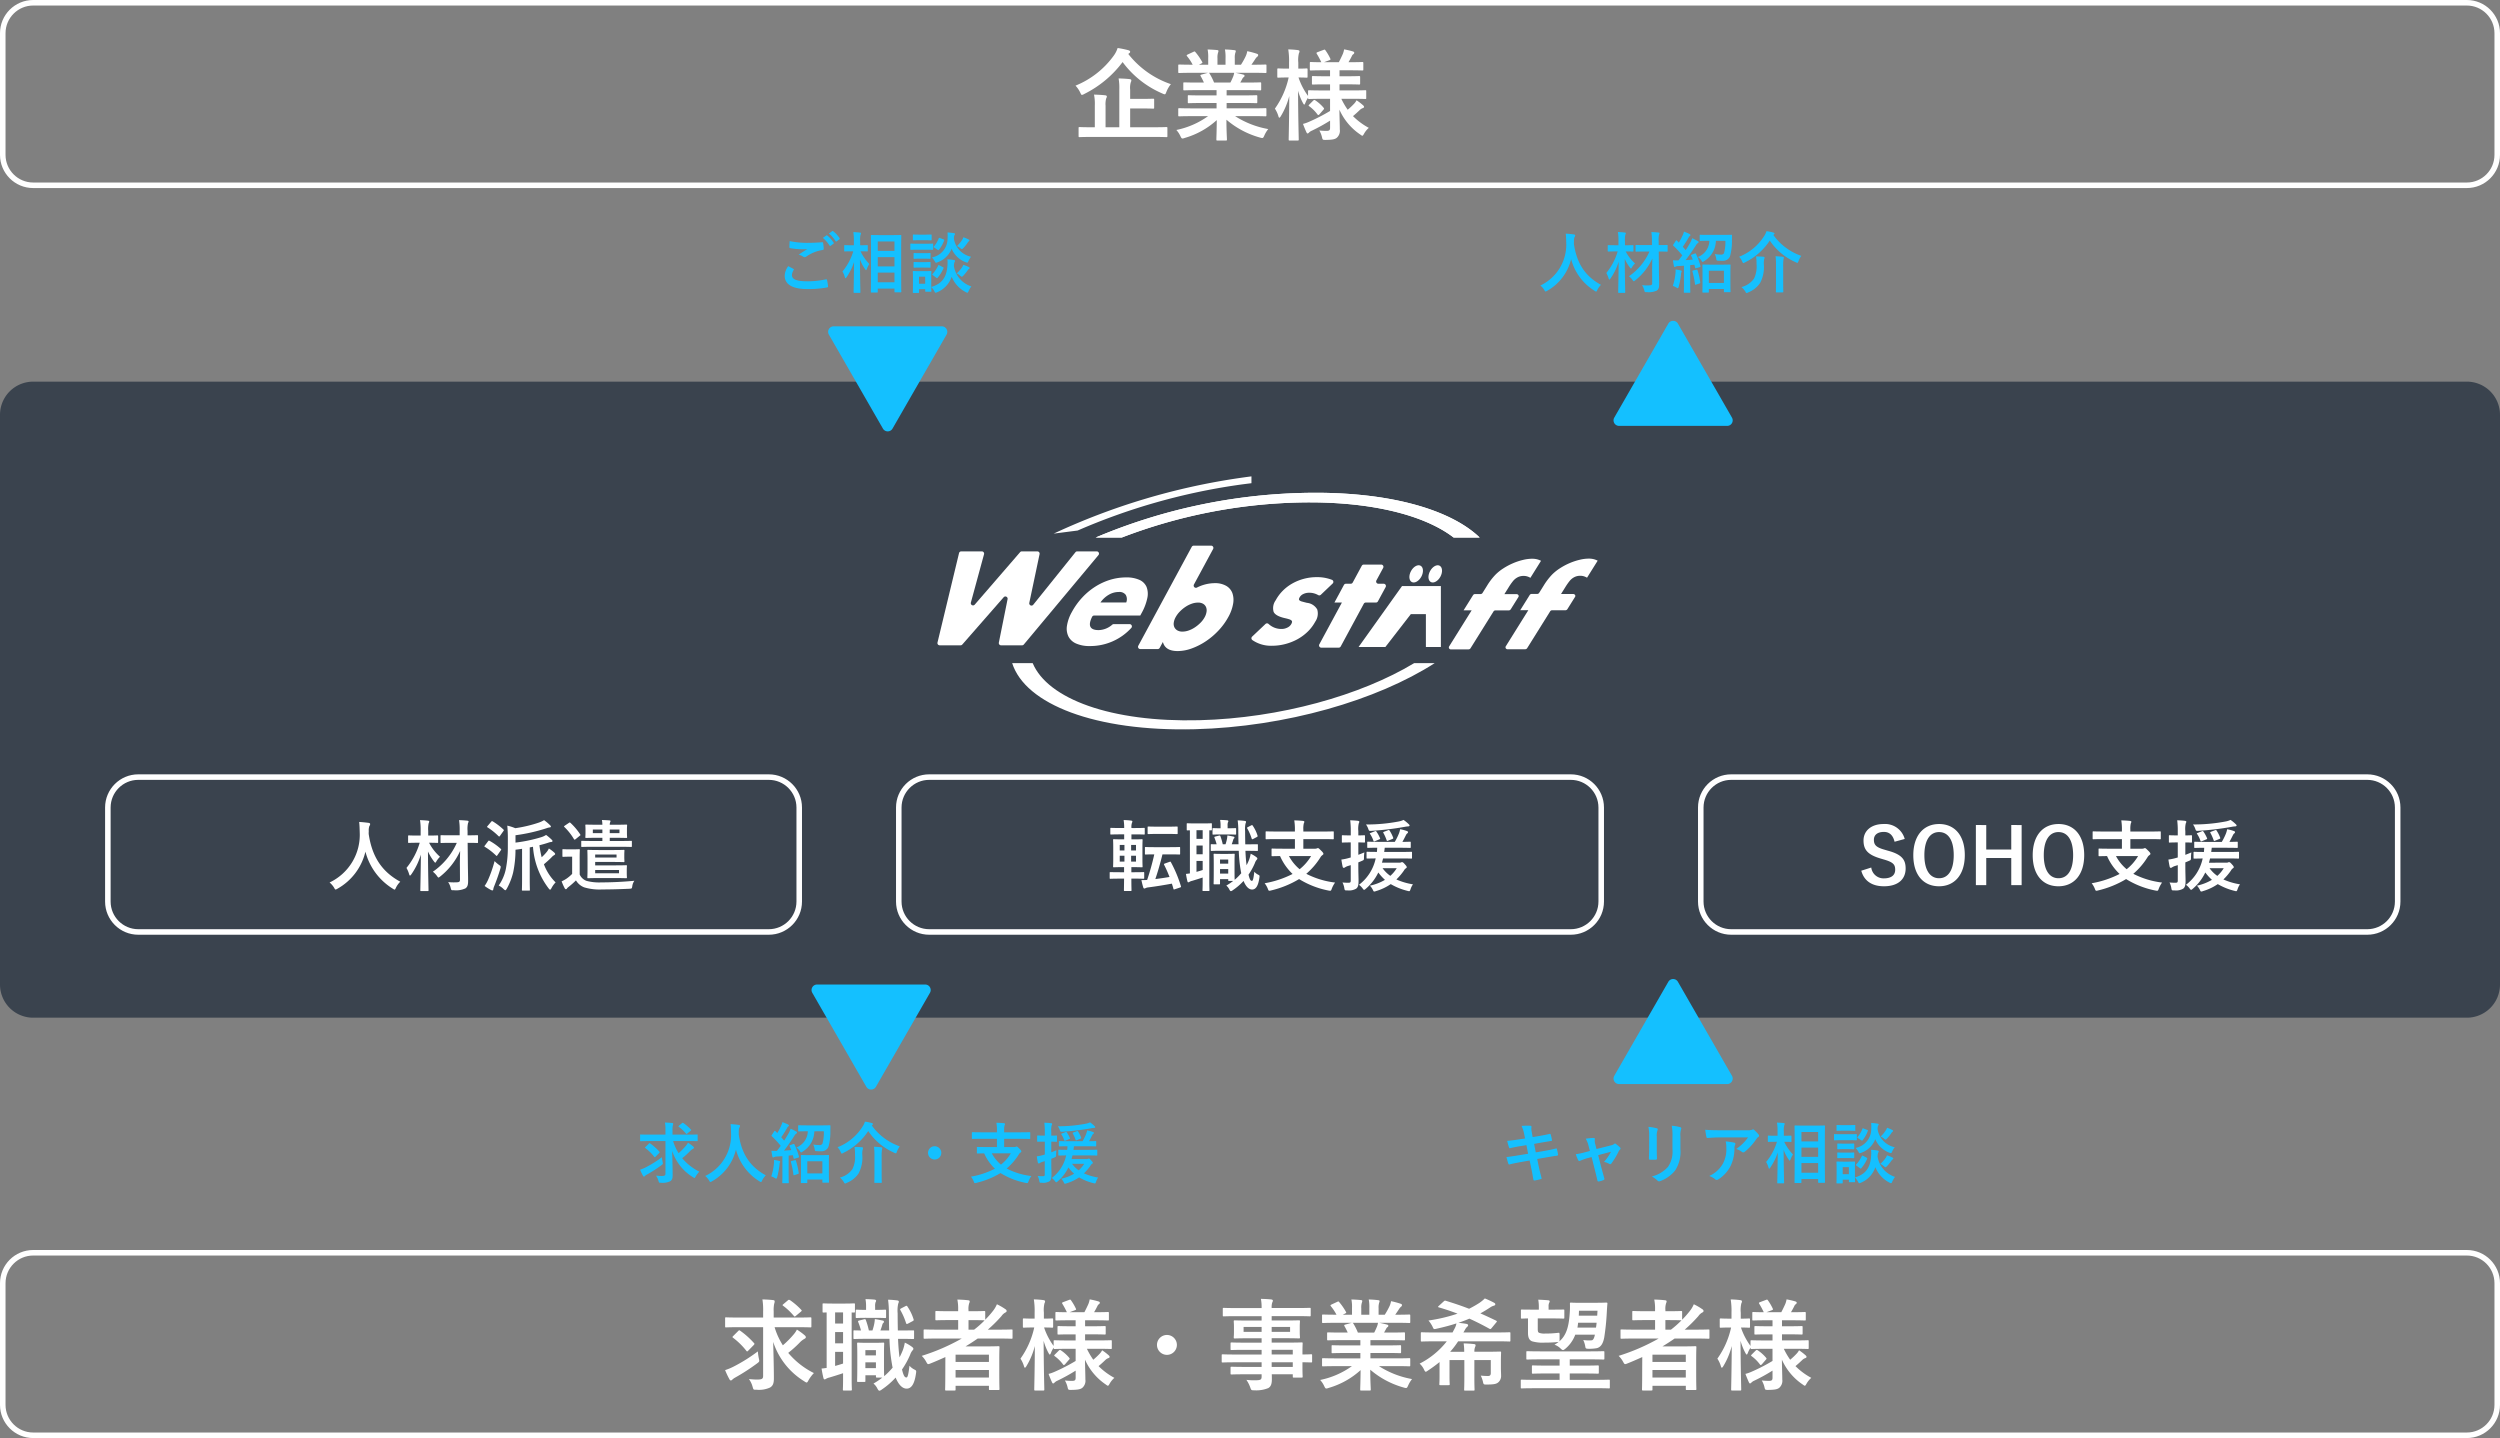 <svg xmlns="http://www.w3.org/2000/svg" width="452" height="260" viewBox="0 0 452 260">
  <rect x="0" y="0" width="452" height="260" fill="#808080" stroke="none"/>
  <g id="グループ_586" data-name="グループ 586" transform="translate(14400 1082)">
    <path id="パス_4992" data-name="パス 4992" d="M6,0H446a6,6,0,0,1,6,6V109a6,6,0,0,1-6,6H6a6,6,0,0,1-6-6V6A6,6,0,0,1,6,0Z" transform="translate(-14400 -1013)" fill="#0c1b2d" opacity="0.6"/>
    <g id="パス_5003" data-name="パス 5003" transform="translate(-14400 -1082)" fill="none">
      <path d="M6,0H446a6,6,0,0,1,6,6V28a6,6,0,0,1-6,6H6a6,6,0,0,1-6-6V6A6,6,0,0,1,6,0Z" stroke="none"/>
      <path d="M 6 1 C 3.243 1 1 3.243 1 6 L 1 28 C 1 30.757 3.243 33 6 33 L 446 33 C 448.757 33 451 30.757 451 28 L 451 6 C 451 3.243 448.757 1 446 1 L 6 1 M 6 0 L 446 0 C 449.314 0 452 2.686 452 6 L 452 28 C 452 31.314 449.314 34 446 34 L 6 34 C 2.686 34 0 31.314 0 28 L 0 6 C 0 2.686 2.686 0 6 0 Z" stroke="none" fill="#fff"/>
    </g>
    <g id="パス_4991" data-name="パス 4991" transform="translate(-14400 -856)" fill="none">
      <path d="M6,0H446a6,6,0,0,1,6,6V28a6,6,0,0,1-6,6H6a6,6,0,0,1-6-6V6A6,6,0,0,1,6,0Z" stroke="none"/>
      <path d="M 6 1 C 3.243 1 1 3.243 1 6 L 1 28 C 1 30.757 3.243 33 6 33 L 446 33 C 448.757 33 451 30.757 451 28 L 451 6 C 451 3.243 448.757 1 446 1 L 6 1 M 6 0 L 446 0 C 449.314 0 452 2.686 452 6 L 452 28 C 452 31.314 449.314 34 446 34 L 6 34 C 2.686 34 0 31.314 0 28 L 0 6 C 0 2.686 2.686 0 6 0 Z" stroke="none" fill="#fff"/>
    </g>
    <path id="パス_4969" data-name="パス 4969" d="M-800.558,653.217c12.8-.324,22.841,2.16,28.263,6.329h4.707c-5.455-5.237-17-8.443-32.086-8.061a102.215,102.215,0,0,0-37.346,8.061h4.717A95.279,95.279,0,0,1-800.558,653.217Z" transform="translate(-13364.885 -1644.359)" fill="#fff"/>
    <path id="パス_4970" data-name="パス 4970" d="M-822.766,692.092c-16.026.406-27.443-3.864-30.151-10.324h-3.708c2.362,7.428,15.016,12.409,33.029,11.953,16.42-.416,32.933-5.239,43.371-11.953h-3.711C-793.579,687.592-808.211,691.724-822.766,692.092Z" transform="translate(-13360.376 -1643.878)" fill="#fff"/>
    <path id="パス_4971" data-name="パス 4971" d="M-800.558,653.217c12.8-.324,22.841,2.16,28.263,6.329h4.707c-5.455-5.237-17-8.443-32.086-8.061a102.215,102.215,0,0,0-37.346,8.061h4.717A95.279,95.279,0,0,1-800.558,653.217Z" transform="translate(-13364.885 -1644.359)" fill="#fff"/>
    <path id="パス_4973" data-name="パス 4973" d="M-790.225,679.067h4.848l4.6-5.939h2.72v5.939h2.711V668.051h-7.022Z" transform="translate(-13364.142 -1644.095)" fill="#fff"/>
    <path id="パス_5010" data-name="パス 5010" d="M1.677,0C2.6,0,3.353.476,3.353,1.063S2.6,2.126,1.677,2.126,0,1.65,0,1.063.751,0,1.677,0Z" transform="translate(-14145.689 -977.274) rotate(-61.615)" fill="#fff"/>
    <path id="パス_5011" data-name="パス 5011" d="M1.677,0C2.6,0,3.353.476,3.353,1.063S2.6,2.126,1.677,2.126,0,1.65,0,1.063.751,0,1.677,0Z" transform="translate(-14142.24 -977.274) rotate(-61.615)" fill="#fff"/>
    <path id="パス_4974" data-name="パス 4974" d="M-856.755,662.4l-2.378,8.733a.406.406,0,0,0,.7.374l8.2-9.482a.4.4,0,0,1,.307-.14h2.814a.407.407,0,0,1,.4.492l-1.859,8.817a.406.406,0,0,0,.712.34l7.633-9.5a.406.406,0,0,1,.316-.151h3.534a.408.408,0,0,1,.311.669l-13.5,16.17a.4.4,0,0,1-.311.145h-3.8a.408.408,0,0,1-.4-.488l1.579-7.861a.406.406,0,0,0-.7-.349l-7.492,8.56a.4.4,0,0,1-.3.138h-3.787a.407.407,0,0,1-.394-.5l3.895-16.17a.406.406,0,0,1,.394-.312h3.749A.407.407,0,0,1-856.755,662.4Z" transform="translate(-13365.332 -1644.193)" fill="#fff"/>
    <path id="パス_4975" data-name="パス 4975" d="M-837.208,673.407a.421.421,0,0,0-.371.231q-1.195,2.4,1.173,2.406a3.883,3.883,0,0,0,2.478-.99.4.4,0,0,1,.251-.092h2.885a.411.411,0,0,1,.287.7,10.043,10.043,0,0,1-7.482,3.264,5.957,5.957,0,0,1-2.443-.439,2.82,2.82,0,0,1-1.408-1.25,3.23,3.23,0,0,1-.295-1.937,7.291,7.291,0,0,1,.891-2.522,12.6,12.6,0,0,1,1.856-2.6,11.95,11.95,0,0,1,2.349-1.971,11.1,11.1,0,0,1,2.691-1.252,9.837,9.837,0,0,1,2.907-.439,5.681,5.681,0,0,1,2.4.439,2.5,2.5,0,0,1,1.3,1.273,3.5,3.5,0,0,1,.137,2.039,9.529,9.529,0,0,1-1.039,2.714l-.231.428Zm5.8-2.365a1.572,1.572,0,0,0-.093-1.374,1.4,1.4,0,0,0-1.252-.518,3.589,3.589,0,0,0-1.81.5,4.78,4.78,0,0,0-1.51,1.4Z" transform="translate(-13364.967 -1644.12)" fill="#fff"/>
    <path id="パス_4976" data-name="パス 4976" d="M-815.9,661.465l-3.469,6.422a.406.406,0,0,0,.549.551,7.207,7.207,0,0,1,3.187-.793,4.025,4.025,0,0,1,2.091.484,2.55,2.55,0,0,1,1.119,1.306,3.787,3.787,0,0,1,.136,1.937,7.5,7.5,0,0,1-.856,2.376,11.674,11.674,0,0,1-1.742,2.411,13.055,13.055,0,0,1-2.286,1.96,11.88,11.88,0,0,1-2.57,1.318,7.512,7.512,0,0,1-2.571.485q-2.254,0-2.67-1.644l-.578,1.07a.408.408,0,0,1-.359.213h-3.152a.406.406,0,0,1-.358-.6l9.661-17.883a.409.409,0,0,1,.359-.213h3.152A.407.407,0,0,1-815.9,661.465Zm-1.537,12.352a2.921,2.921,0,0,0,.35-1.024,1.542,1.542,0,0,0-.106-.845,1.284,1.284,0,0,0-.524-.575,1.769,1.769,0,0,0-.919-.214,3.4,3.4,0,0,0-1.124.2,4.947,4.947,0,0,0-1.127.563,6.231,6.231,0,0,0-1.019.844,4.542,4.542,0,0,0-.769,1.025,2.829,2.829,0,0,0-.344,1.013,1.458,1.458,0,0,0,.119.823,1.329,1.329,0,0,0,.54.564,1.791,1.791,0,0,0,.91.213,3.426,3.426,0,0,0,1.122-.2,5.024,5.024,0,0,0,1.128-.564,6.417,6.417,0,0,0,1.014-.834A4.343,4.343,0,0,0-817.439,673.817Z" transform="translate(-13364.766 -1644.21)" fill="#fff"/>
    <path id="パス_4977" data-name="パス 4977" d="M-796.754,669.661a.406.406,0,0,1-.488.045,3.191,3.191,0,0,0-1.629-.417,2.378,2.378,0,0,0-1.034.225,1.446,1.446,0,0,0-.678.61.885.885,0,0,0-.12.326.282.282,0,0,0,.12.237,1.233,1.233,0,0,0,.454.2q.322.09.857.225a2.419,2.419,0,0,1,1.872,1.2,2.6,2.6,0,0,1-.366,2.219,7.427,7.427,0,0,1-1.391,1.826,8.591,8.591,0,0,1-1.863,1.362,9.684,9.684,0,0,1-2.2.856,9.565,9.565,0,0,1-2.393.3,5.926,5.926,0,0,1-3.523-1.034.408.408,0,0,1-.031-.624l2.416-2.287a.408.408,0,0,1,.56.008,3.376,3.376,0,0,0,2.333.9,2.31,2.31,0,0,0,1.058-.248,1.553,1.553,0,0,0,.7-.63,1.229,1.229,0,0,0,.144-.372.318.318,0,0,0-.089-.27,1.012,1.012,0,0,0-.408-.225,7.718,7.718,0,0,0-.8-.213q-1.685-.383-2.032-1.138a2.413,2.413,0,0,1,.372-2.085,7.466,7.466,0,0,1,1.3-1.745,7.939,7.939,0,0,1,1.748-1.318,8.882,8.882,0,0,1,2.084-.834,8.973,8.973,0,0,1,2.286-.292,7.352,7.352,0,0,1,2.77.491.4.4,0,0,1,.108.666Z" transform="translate(-13364.444 -1644.121)" fill="#fff"/>
    <path id="パス_4978" data-name="パス 4978" d="M-789.171,671.312l-4.175,7.727a.408.408,0,0,1-.359.214h-3.15a.408.408,0,0,1-.359-.6l4.082-7.554h-1.352l1.722-3.188a.407.407,0,0,1,.357-.213h.867a.407.407,0,0,0,.359-.213l1.643-3.042a.409.409,0,0,1,.359-.213h3.151a.407.407,0,0,1,.358.6l-1.224,2.267a.407.407,0,0,0,.358.6h.955a.407.407,0,0,1,.359.6l-1.4,2.587a.408.408,0,0,1-.358.213h-1.836A.406.406,0,0,0-789.171,671.312Z" transform="translate(-13364.254 -1644.156)" fill="#fff"/>
    <path id="パス_4979" data-name="パス 4979" d="M-766.077,672.708l-4.175,6.687a.42.42,0,0,1-.359.185h-3.151a.356.356,0,0,1-.359-.52l4.082-6.536H-771.5l1.722-2.758a.42.42,0,0,1,.358-.185h.979a.419.419,0,0,0,.358-.185l.822-1.316a11.411,11.411,0,0,1,1.513-1.988,8.419,8.419,0,0,1,1.445-1.16,11.6,11.6,0,0,1,1.739-.925,11.086,11.086,0,0,1,1.807-.6,7.115,7.115,0,0,1,1.643-.214,3.688,3.688,0,0,1,.9.1,3.586,3.586,0,0,1,.719.273l-1.923,3.08a2.562,2.562,0,0,0-.591-.263,2.36,2.36,0,0,0-.678-.087,2.5,2.5,0,0,0-.549.068,2.27,2.27,0,0,0-.66.282,2.7,2.7,0,0,0-.688.614,10.572,10.572,0,0,0-.755,1.082l-.779,1.247h2.179c.308,0,.5.285.358.519l-1.4,2.239a.422.422,0,0,1-.359.185h-2.375A.421.421,0,0,0-766.077,672.708Z" transform="translate(-13363.887 -1644.173)" fill="#fff"/>
    <path id="パス_4980" data-name="パス 4980" d="M-755.991,672.684l-4.175,6.687a.421.421,0,0,1-.359.185h-3.151a.356.356,0,0,1-.359-.52l4.082-6.536h-1.465l1.722-2.758a.422.422,0,0,1,.359-.185h.978a.42.42,0,0,0,.358-.185l.822-1.315a11.476,11.476,0,0,1,1.512-1.988,8.463,8.463,0,0,1,1.445-1.16,11.767,11.767,0,0,1,1.739-.925,11.064,11.064,0,0,1,1.808-.6,7.1,7.1,0,0,1,1.643-.214,3.663,3.663,0,0,1,.9.1,3.6,3.6,0,0,1,.72.273l-1.924,3.08a2.554,2.554,0,0,0-.59-.263,2.37,2.37,0,0,0-.678-.087,2.5,2.5,0,0,0-.55.068,2.277,2.277,0,0,0-.66.282,2.7,2.7,0,0,0-.687.613,10.288,10.288,0,0,0-.755,1.082l-.779,1.247h2.178c.309,0,.5.285.359.519l-1.4,2.239a.42.42,0,0,1-.358.185h-2.376A.42.42,0,0,0-755.991,672.684Z" transform="translate(-13363.728 -1644.173)" fill="#fff"/>
    <path id="パス_4981" data-name="パス 4981" d="M-810.913,648.833a120.474,120.474,0,0,0-33.578,10.05l4.333-.558a112.863,112.863,0,0,1,28.591-8.179c.962-.142,1.9-.264,2.833-.377v-1.236C-809.453,648.626-810.178,648.723-810.913,648.833Z" transform="translate(-13365.003 -1644.405)" fill="#fff"/>
    <path id="パス_5009" data-name="パス 5009" d="M13.37-.588c-3.346-1.82-5.11-4.536-5.712-8.638,0-.168,0-.336.014-.5a2.287,2.287,0,0,1,.112-.924.6.6,0,0,0,.14-.35c0-.112-.084-.2-.266-.224-.5-.07-1.176-.14-1.722-.168.07.616.084,1.2.1,1.82A9.529,9.529,0,0,1,.588-.448,3.848,3.848,0,0,1,1.4.49c.126.238.182.336.28.336A.9.9,0,0,0,2,.686,10.441,10.441,0,0,0,7.07-6.02,11.158,11.158,0,0,0,12.012.672c.168.112.252.168.322.168.1,0,.14-.1.252-.336A3.806,3.806,0,0,1,13.37-.588Zm10.794-.42c.014.434-.126.532-.728.532a9.6,9.6,0,0,1-1.414-.042A3.028,3.028,0,0,1,22.484.546c.112.42.112.42.56.406A4.043,4.043,0,0,0,25.158.616c.378-.28.476-.644.476-1.358s-.028-1.806-.042-2.786L25.55-7.616c1.218,0,1.638.028,1.708.028.154,0,.168-.014.168-.154V-8.848c0-.14-.014-.154-.168-.154-.07,0-.49.028-1.722.028v-.8a4.8,4.8,0,0,1,.084-1.414.666.666,0,0,0,.1-.294c0-.07-.084-.126-.224-.14-.5-.056-.98-.084-1.5-.1a11.45,11.45,0,0,1,.112,1.974v.77h-1.54C21.322-8.974,20.888-9,20.8-9c-.14,0-.154.014-.154.154v1.106c0,.14.014.154.154.154.084,0,.518-.028,1.764-.028H23.59a12.525,12.525,0,0,1-4.326,5.222,3.56,3.56,0,0,1,.742.77c.14.2.2.28.28.28.056,0,.14-.056.294-.182a12.445,12.445,0,0,0,3.612-4.62c-.028,1.064-.056,2.03-.042,2.688ZM20.216-8.792c0-.154-.014-.168-.154-.168-.084,0-.448.028-1.54.028h-.1v-.826a4.8,4.8,0,0,1,.084-1.414.726.726,0,0,0,.1-.308c0-.07-.084-.126-.224-.14-.49-.056-.91-.084-1.442-.1a11.624,11.624,0,0,1,.112,1.988v.8h-.574c-1.092,0-1.442-.028-1.526-.028-.154,0-.168.014-.168.168v1.036c0,.14.014.154.168.154.084,0,.434-.028,1.526-.028h.406A12.937,12.937,0,0,1,14.49-3.08a5.368,5.368,0,0,1,.49,1.162c.042.154.1.224.154.224s.126-.084.224-.21a12.51,12.51,0,0,0,1.736-3.584c-.028,3.43-.1,6.146-.1,6.44,0,.14.014.154.154.154h1.176c.14,0,.154-.014.154-.154,0-.294-.084-3.192-.1-7A9.448,9.448,0,0,0,19.446-4.27c.126.154.182.238.252.238s.112-.084.21-.252a3.918,3.918,0,0,1,.644-.812A8.745,8.745,0,0,1,18.578-7.63c1.036,0,1.4.028,1.484.028.14,0,.154-.014.154-.154Zm12.6,1.848a20.069,20.069,0,0,1-.364,4.074A7.958,7.958,0,0,1,31.164.1a3.429,3.429,0,0,1,.882.644c.154.14.238.21.322.21s.14-.084.252-.266a11.589,11.589,0,0,0,1.148-2.912A19.491,19.491,0,0,0,34.2-6.37c.378-.042.784-.1,1.19-.168V-1.05c0,1.246-.028,1.834-.028,1.932,0,.126.014.14.168.14h1.12c.14,0,.154-.014.154-.14,0-.084-.028-.686-.028-1.932V-6.79l.588-.112A14.021,14.021,0,0,0,40.208.644c.112.14.182.21.252.21S40.6.77,40.7.588a4.227,4.227,0,0,1,.756-1.05A9.044,9.044,0,0,1,39.34-3.738c.5-.42.952-.826,1.358-1.232a1.975,1.975,0,0,1,.518-.434c.07-.042.154-.1.154-.182s-.042-.168-.168-.28a6.7,6.7,0,0,0-.966-.728,2.934,2.934,0,0,1-.476.728,8.056,8.056,0,0,1-.826.854,17.655,17.655,0,0,1-.406-2.17c.56-.14,1.106-.294,1.61-.462a2.146,2.146,0,0,1,.532-.126c.14,0,.224-.084.224-.168s-.042-.14-.126-.224a8.673,8.673,0,0,0-1.036-.882,3.425,3.425,0,0,1-.924.42,26.513,26.513,0,0,1-4.606.966v-1.33a31.386,31.386,0,0,0,5.586-1.26,2.622,2.622,0,0,1,.588-.154c.126,0,.224-.07.224-.154s-.042-.14-.154-.252a8.482,8.482,0,0,0-1.078-.91,5.024,5.024,0,0,1-.924.434,23.7,23.7,0,0,1-4.284,1.022,8.2,8.2,0,0,0-1.442-.462,24.885,24.885,0,0,1,.1,2.492ZM28.616.182A8.6,8.6,0,0,0,29.75.9a.63.63,0,0,0,.294.084c.1,0,.126-.084.14-.2a2.3,2.3,0,0,1,.168-.56c.392-.966.784-2.058,1.12-3.192.1-.406.1-.406-.252-.658a6.738,6.738,0,0,1-.8-.686A22.4,22.4,0,0,1,29.26-.966,6.434,6.434,0,0,1,28.616.182Zm.546-10.85c-.07.084-.1.126-.1.168s.028.056.1.1A11.378,11.378,0,0,1,31.136-8.82c.112.084.14.1.252-.042l.63-.882A.333.333,0,0,0,32.1-9.9c0-.042-.028-.07-.084-.126a11.36,11.36,0,0,0-1.932-1.47c-.126-.07-.168-.07-.28.07Zm-.49,3.528a.36.36,0,0,0-.1.168c0,.028.042.056.112.1a10.967,10.967,0,0,1,1.988,1.54q.084.084.126.084c.042,0,.07-.028.112-.1l.63-.9c.056-.084.084-.126.084-.168s-.028-.056-.084-.112a10.7,10.7,0,0,0-2.016-1.442c-.126-.07-.168-.07-.28.07Zm19.936,3.6v-.616h3.43c1.106,0,1.624.028,1.708.028.14,0,.154-.014.154-.168,0-.084-.028-.266-.028-.728V-5.46c0-.476.028-.658.028-.728,0-.14-.014-.154-.154-.154-.084,0-.6.028-1.708.028h-2.8c-1.176,0-1.792-.028-1.876-.028-.154,0-.168.014-.168.154,0,.084.028.532.028,1.456v1.89c0,.938-.028,1.372-.028,1.47,0,.14.014.154.168.154.084,0,.714-.028,1.946-.028h3.066c1.176,0,1.722.028,1.806.028.154,0,.168-.014.168-.154,0-.084-.028-.294-.028-.784v-.476c0-.5.028-.714.028-.784,0-.14-.014-.154-.168-.154-.084,0-.63.028-1.806.028ZM52.92-2.114H48.608V-2.7H52.92Zm-.448-2.842H48.608V-5.5h3.864ZM53.144-6.9c1.386,0,1.862.028,1.946.028.14,0,.154-.014.154-.154v-.784c0-.154-.014-.168-.154-.168-.084,0-.56.028-1.946.028h-1.9v-.574h1.148c1.288,0,1.736.028,1.834.028.14,0,.154-.014.154-.154,0-.084-.028-.266-.028-.77v-.588c0-.49.028-.672.028-.756,0-.14-.014-.154-.154-.154-.1,0-.546.028-1.834.028H51.24a1.233,1.233,0,0,1,.07-.434.738.738,0,0,0,.07-.21c0-.084-.056-.126-.182-.14-.364-.028-.91-.056-1.372-.07a5.038,5.038,0,0,1,.084.854H48.832c-1.3,0-1.764-.028-1.834-.028-.154,0-.168.014-.168.154,0,.1.028.266.028.756v.588c0,.5-.028.672-.028.77,0,.14.014.154.168.154.07,0,.532-.028,1.834-.028H49.91v.574H48.174c-1.372,0-1.848-.028-1.932-.028-.14,0-.154.014-.154.168v.784c0,.14.014.154.154.154.084,0,.56-.028,1.932-.028ZM53-9.366H51.24v-.658H53Zm-4.816,0v-.658H49.91v.658Zm-2.38,4.41c0-.868.028-1.274.028-1.358,0-.14-.014-.154-.154-.154-.07,0-.294.028-1.022.028h-.812c-.728,0-.924-.028-.994-.028-.154,0-.168.014-.168.154V-5.25c0,.154.014.168.168.168.07,0,.266-.028.994-.028h.6V-2a6.765,6.765,0,0,1-1.078.9,6.44,6.44,0,0,1-.826.448A10.934,10.934,0,0,0,43.092.588c.056.1.126.182.21.182a.22.22,0,0,0,.2-.126A1.25,1.25,0,0,1,43.806.35a15.61,15.61,0,0,0,1.33-1.176A2.981,2.981,0,0,0,46.62.434,9.691,9.691,0,0,0,49.9.812c1.456,0,3.122-.042,4.9-.126.448-.028.448-.028.518-.476a2.189,2.189,0,0,1,.378-.966c-2.086.2-4.214.294-6.02.294a8.788,8.788,0,0,1-2.646-.28A2.174,2.174,0,0,1,45.808-1.89Zm.014-3.934c.154-.1.154-.14.084-.252a11.2,11.2,0,0,0-1.764-2.086c-.056-.042-.084-.07-.126-.07s-.084.028-.168.084l-.728.49c-.154.112-.182.154-.07.252a10.411,10.411,0,0,1,1.722,2.184c.056.07.084.1.126.1s.084-.028.168-.084Z" transform="translate(-14341 -922)" fill="#fff"/>
    <path id="パス_4995" data-name="パス 4995" d="M3.234-1.148C3.22.154,3.206.868,3.206.938c0,.14.014.154.154.154H4.424c.14,0,.154-.014.154-.154,0-.056-.028-.77-.028-2.086h.462c1.218,0,1.624.028,1.708.028.14,0,.154-.014.154-.154v-.9c0-.14-.014-.154-.154-.154-.084,0-.49.028-1.708.028H4.55V-3.22h.364c1.064,0,1.428.028,1.512.028.14,0,.154-.014.154-.14,0-.084-.028-.462-.028-1.316v-2.17c0-.84.028-1.218.028-1.3,0-.14-.014-.154-.154-.154-.084,0-.448.028-1.512.028h-.35v-.9h.588c1.19,0,1.582.028,1.666.028.14,0,.154-.014.154-.154v-.91c0-.126-.014-.14-.154-.14-.084,0-.476.028-1.666.028H4.564v-.042a2.261,2.261,0,0,1,.1-.91.625.625,0,0,0,.07-.252c0-.07-.07-.112-.224-.14a12.6,12.6,0,0,0-1.358-.1,8.637,8.637,0,0,1,.1,1.442h-.7c-1.176,0-1.582-.028-1.666-.028-.126,0-.14.014-.14.14v.91c0,.14.014.154.14.154.084,0,.49-.028,1.666-.028h.7v.9H2.926c-1.064,0-1.442-.028-1.526-.028-.14,0-.154.014-.154.154,0,.084.028.462.028,1.3v2.17c0,.854-.028,1.218-.028,1.316,0,.126.014.14.154.14.084,0,.462-.028,1.526-.028h.308V-2.3H2.492C1.274-2.3.854-2.324.784-2.324c-.14,0-.154.014-.154.154v.9c0,.14.014.154.154.154.07,0,.49-.028,1.708-.028ZM5.39-4.228H4.508v-1.05H5.39Zm-2.94,0v-1.05H3.3v1.05Zm2.94-3.01V-6.23H4.508V-7.238ZM2.45-6.23V-7.238H3.3V-6.23Zm6.412-.6c-1.2,0-1.61-.028-1.694-.028-.154,0-.168.014-.168.154V-5.67c0,.154.014.168.168.168.07,0,.462-.028,1.526-.028A46.766,46.766,0,0,1,7.406-.91,8.148,8.148,0,0,1,6.37-.882,11.785,11.785,0,0,0,6.706.462c.042.126.112.182.21.182A.447.447,0,0,0,7.14.56,1.634,1.634,0,0,1,7.658.434C9.072.252,10.444.028,11.872-.238c.1.294.2.616.28.924.042.154.084.154.28.084l.924-.308c.182-.07.2-.1.154-.238A23.163,23.163,0,0,0,11.7-4.116c-.07-.126-.084-.112-.266-.056l-.826.294c-.168.07-.2.112-.126.252a22.324,22.324,0,0,1,.966,2.184c-.826.14-1.694.266-2.562.378.462-1.358.882-2.814,1.288-4.466h1.344c1.2,0,1.61.028,1.694.028.14,0,.154-.014.154-.168V-6.706c0-.14-.014-.154-.154-.154-.084,0-.49.028-1.694.028Zm.322-3.71c-1.092,0-1.442-.028-1.526-.028-.154,0-.168.014-.168.168v1.05c0,.14.014.154.168.154.084,0,.434-.028,1.526-.028h2.044c1.078,0,1.442.028,1.526.028.154,0,.168-.014.168-.154V-10.4c0-.154-.014-.168-.168-.168-.084,0-.448.028-1.526.028Zm16.17,4.368c1.358,0,1.834.028,1.918.028.14,0,.154-.014.154-.168v-.91c0-.14-.014-.14-.154-.14-.084,0-.56.014-1.918.014h-.21c-.014-.728-.028-1.54-.028-2.408A4.415,4.415,0,0,1,25.2-11.13a.713.713,0,0,0,.084-.294c0-.084-.1-.14-.238-.154a12.368,12.368,0,0,0-1.274-.1,14.066,14.066,0,0,1,.112,1.96c.014.84.014,1.624.042,2.366H22.694c.112-.294.21-.588.28-.84a.385.385,0,0,1,.14-.224.191.191,0,0,0,.07-.168c0-.084-.028-.126-.14-.154-.294-.056-.77-.168-1.134-.21a5.137,5.137,0,0,1-.07.6,6.869,6.869,0,0,1-.266.994h-.5a11.05,11.05,0,0,0-.42-1.456c-.056-.126-.07-.154-.252-.112l-.672.168c-.182.042-.21.1-.14.252a10.038,10.038,0,0,1,.378,1.148c-.56,0-.854-.014-.924-.014-.126,0-.14,0-.14.14v.91c0,.154.014.168.14.168.1,0,.574-.028,1.652-.028h3.276a24.752,24.752,0,0,0,.35,3.556c.028.168.056.336.1.49a9.668,9.668,0,0,1-1.19,1.2c-.014-.14-.028-.574-.028-1.96V-4.158c0-.868.028-1.246.028-1.33,0-.14-.014-.154-.14-.154-.1,0-.35.028-1.176.028H20.748c-.826,0-1.078-.028-1.176-.028-.14,0-.154.014-.154.154,0,.1.028.49.028,1.666V-2.59c0,1.876-.028,2.226-.028,2.324,0,.14.014.154.154.154h.854c.14,0,.154-.014.154-.154V-1.05h1.484v.168c0,.14.014.154.154.154h.742a9.7,9.7,0,0,1-1.246.84,2.152,2.152,0,0,1,.518.644c.126.252.21.364.322.364a.676.676,0,0,0,.308-.154A10.648,10.648,0,0,0,24.836-.728C25.284.378,25.844.826,26.376.826c.6,0,1.092-.5,1.316-2.1.07-.406.042-.448-.168-.56a2.206,2.206,0,0,1-.742-.56c-.154,1.274-.252,1.652-.434,1.652-.238,0-.406-.238-.616-1.12A11.613,11.613,0,0,0,26.88-3.948a1.926,1.926,0,0,1,.294-.56c.1-.1.154-.168.154-.266s-.056-.154-.168-.252a5.47,5.47,0,0,0-1.036-.616,5.907,5.907,0,0,1-.28,1.064,11.047,11.047,0,0,1-.462,1.008q-.147-1.092-.21-2.6ZM20.58-2.058V-2.87h1.484v.812Zm1.484-2.534v.742H20.58v-.742Zm-6.93,2.506c-.224.028-.434.07-.714.084.07.462.168.966.266,1.344.042.154.1.182.168.182a.44.44,0,0,0,.224-.1,1.817,1.817,0,0,1,.462-.168c.56-.168,1.232-.378,1.9-.6v.812c0,.952-.028,1.386-.028,1.47,0,.14.014.154.154.154h.938c.154,0,.168-.014.168-.154,0-.084-.028-.518-.028-1.47V-9.884c.182.014.28.014.322.014.126,0,.14-.014.14-.154V-11c0-.14-.014-.154-.14-.154-.084,0-.392.028-1.372.028H16.086c-.994,0-1.288-.028-1.372-.028-.14,0-.154.014-.154.154v.98c0,.14.014.154.154.154.042,0,.154-.014.42-.014Zm2.31-.616c-.392.126-.756.238-1.12.336V-4.34h1.12Zm-1.12-2.842V-7.126h1.12v1.582Zm0-2.786V-9.9h1.12V-8.33Zm5.712-.8c.938,0,1.218.028,1.3.028.14,0,.154-.014.154-.154v-.868c0-.14-.014-.154-.154-.154-.084,0-.364.028-1.3.028h-.084v-.434a1.832,1.832,0,0,1,.056-.63.591.591,0,0,0,.084-.21c0-.084-.084-.154-.224-.168-.462-.042-.756-.056-1.274-.07a5.206,5.206,0,0,1,.084,1.064v.448h-.07c-.854,0-1.148-.028-1.232-.028-.14,0-.154.014-.154.154v.868c0,.14.014.154.154.154.084,0,.378-.028,1.232-.028Zm3.6-1.344c-.182.1-.2.126-.126.266a9.194,9.194,0,0,1,.784,1.792c.056.154.084.2.28.1l.686-.364c.126-.07.14-.126.1-.252a6.684,6.684,0,0,0-.84-1.75c-.07-.126-.126-.182-.28-.1Zm8.484,2.184v1.736h-2.17c-1.358,0-1.82-.028-1.9-.028-.14,0-.154.014-.154.154v1.078c0,.14.014.154.154.154.07,0,.434-.014,1.386-.028A9.859,9.859,0,0,0,33.7-1.988a17.8,17.8,0,0,1-5.054,1.68,3.874,3.874,0,0,1,.574.994c.1.266.14.364.28.364a1.1,1.1,0,0,0,.308-.056,17.739,17.739,0,0,0,5.068-2.058A15.792,15.792,0,0,0,40.18,1.008a1.71,1.71,0,0,0,.308.042c.154,0,.2-.084.294-.364a5,5,0,0,1,.6-1.12,15.338,15.338,0,0,1-5.208-1.582A12.768,12.768,0,0,0,38.738-5a1.143,1.143,0,0,1,.336-.378c.126-.1.2-.14.2-.252s-.112-.294-.434-.6c-.35-.35-.462-.434-.56-.434a.456.456,0,0,0-.182.056,1.132,1.132,0,0,1-.406.056H35.644V-8.288h3.57c1.26,0,1.694.028,1.778.028.14,0,.154-.014.154-.154V-9.52c0-.154-.014-.168-.154-.168-.084,0-.518.028-1.778.028h-3.57v-.364a4.03,4.03,0,0,1,.084-1.106.731.731,0,0,0,.1-.294c0-.07-.1-.14-.224-.154-.49-.056-1.092-.084-1.6-.1a9.986,9.986,0,0,1,.112,1.792v.224h-3.36c-1.26,0-1.694-.028-1.778-.028-.14,0-.154.014-.154.168v1.106c0,.14.014.154.154.154.084,0,.518-.028,1.778-.028Zm2.926,3.066a8.764,8.764,0,0,1-2.072,2.38,8.006,8.006,0,0,1-1.932-2.38Zm12.81,1.2c.07-.252.14-.5.2-.77h3.234c1.316,0,1.778.028,1.862.028.14,0,.14-.014.14-.168v-.91c0-.14-.014-.154-.14-.154-.084,0-.546.028-1.862.028H50.26c.042-.238.07-.49.1-.756h2.716c1.288,0,1.736.028,1.834.028.14,0,.154-.014.154-.168v-.8c0-.14-.014-.154-.154-.154-.084,0-.448.028-1.358.028.28-.476.448-.84.672-1.274a.71.71,0,0,1,.224-.266.282.282,0,0,0,.126-.21.25.25,0,0,0-.182-.2,7.951,7.951,0,0,0-1.246-.336,4.65,4.65,0,0,1-.21.756,11,11,0,0,1-.756,1.526h-3.01c-1.288,0-1.736-.028-1.82-.028-.14,0-.154.014-.154.154v.8c0,.154.014.168.154.168.07,0,.5-.028,1.652-.028-.014.252-.028.518-.056.756-1.2,0-1.638-.028-1.722-.028-.14,0-.154.014-.154.154v.91c0,.154.014.168.154.168.07,0,.476-.014,1.5-.028A8.069,8.069,0,0,1,45.7-.028a3.053,3.053,0,0,1,.672.672c.112.154.182.238.266.238s.154-.07.308-.2A8.883,8.883,0,0,0,49.2-2.254a8.466,8.466,0,0,0,1.2,1.33A8.942,8.942,0,0,1,47.684.126,3.079,3.079,0,0,1,48.2.868c.112.224.14.322.266.322a1.074,1.074,0,0,0,.322-.084,9.381,9.381,0,0,0,2.66-1.26,11.2,11.2,0,0,0,3.01,1.218c.42.112.42.112.574-.308a3.131,3.131,0,0,1,.434-.868,11.887,11.887,0,0,1-3-.882,10.744,10.744,0,0,0,1.358-1.6,1.142,1.142,0,0,1,.364-.42c.1-.056.154-.126.154-.2,0-.112-.1-.266-.35-.532-.252-.294-.378-.378-.49-.378a.388.388,0,0,0-.182.042.674.674,0,0,1-.294.056Zm2.674.994a6.117,6.117,0,0,1-1.162,1.386,5.974,5.974,0,0,1-1.4-1.386Zm-6.944-1.05c.252-.1.49-.2.728-.308s.294-.126.294-.49a6.818,6.818,0,0,1,.07-1.008c-.378.154-.742.308-1.092.434v-2.24c.714,0,.952.028,1.05.028.14,0,.154-.014.154-.154V-8.834c0-.14-.014-.154-.154-.154-.1,0-.336.028-1.05.028v-.77a4.3,4.3,0,0,1,.084-1.414.731.731,0,0,0,.1-.294c0-.056-.1-.14-.238-.154-.462-.056-.91-.084-1.414-.1a15.917,15.917,0,0,1,.1,1.988v.742H43.96c-.868,0-1.134-.028-1.2-.028-.14,0-.154.014-.154.154v1.022c0,.14.014.154.154.154.07,0,.336-.028,1.2-.028h.252V-4.97l-.392.112a8.973,8.973,0,0,1-1.3.266c.07.49.154.966.238,1.33.042.112.1.168.182.168a.38.38,0,0,0,.238-.084,1.958,1.958,0,0,1,.49-.238l.546-.168V-.8c0,.308-.1.392-.294.392a8.521,8.521,0,0,1-1.2-.042A3.5,3.5,0,0,1,43.05.56c.07.434.1.434.532.42a2.6,2.6,0,0,0,1.61-.308c.322-.238.434-.616.434-1.386,0-.7-.042-1.442-.042-2.786ZM53.76-11.76a3.389,3.389,0,0,1-.784.266,30.547,30.547,0,0,1-6.006.56,3.054,3.054,0,0,1,.406.77c.14.42.182.406.63.378a52.545,52.545,0,0,0,5.936-.714,4.214,4.214,0,0,1,.616-.084c.182,0,.294-.07.294-.168s-.07-.154-.154-.238A7.275,7.275,0,0,0,53.76-11.76ZM51.744-8.316c.168-.07.182-.112.14-.238a6.409,6.409,0,0,0-.644-1.274c-.07-.112-.112-.14-.308-.056l-.63.238c-.2.07-.252.112-.2.21a8.346,8.346,0,0,1,.6,1.344c.056.168.084.168.28.084Zm-3.92-1.092c-.182.07-.2.084-.1.21a4.8,4.8,0,0,1,.588,1.2c.056.154.1.154.28.084l.77-.322c.182-.07.2-.1.14-.238a6.481,6.481,0,0,0-.644-1.176c-.084-.112-.112-.126-.294-.056Z" transform="translate(-14200 -922)" fill="#fff"/>
    <path id="パス_4993" data-name="パス 4993" d="M8.372-8.316a3.677,3.677,0,0,0-3.822-2.7C2.212-11.018.924-9.688.924-8.05c0,1.666.742,2.576,3.052,3.262l.56.168c1.778.5,2.114.938,2.114,1.876S6.006-1.19,4.578-1.19A2.238,2.238,0,0,1,2.324-3.15L.518-2.576C1.036-.686,2.506.238,4.62.238c2.6,0,3.92-1.316,3.92-3.22,0-1.6-.7-2.534-3.178-3.206l-.574-.168C3.22-6.79,2.8-7.224,2.8-8.176c0-.868.658-1.414,1.806-1.414,1.008,0,1.652.6,1.932,1.778Zm6.216-2.7c-2.772,0-4.662,2.044-4.662,5.642S11.788.238,14.574.238,19.236-1.82,19.236-5.4,17.374-11.018,14.588-11.018Zm0,1.456c1.6,0,2.646,1.386,2.646,4.172s-1.05,4.172-2.646,4.172-2.66-1.4-2.66-4.172S12.992-9.562,14.588-9.562Zm14.924-1.274H27.636v4.424H23.114v-4.424H21.238V.028h1.876v-4.9h4.522v4.9h1.876Zm6.664-.182c-2.772,0-4.662,2.044-4.662,5.642S33.376.238,36.162.238,40.824-1.82,40.824-5.4,38.962-11.018,36.176-11.018Zm0,1.456c1.6,0,2.646,1.386,2.646,4.172s-1.05,4.172-2.646,4.172-2.66-1.4-2.66-4.172S34.58-9.562,36.176-9.562ZM47.642-8.288v1.736h-2.17c-1.358,0-1.82-.028-1.9-.028-.14,0-.154.014-.154.154v1.078c0,.14.014.154.154.154.07,0,.434-.014,1.386-.028a9.859,9.859,0,0,0,2.268,3.234,17.8,17.8,0,0,1-5.054,1.68,3.874,3.874,0,0,1,.574.994c.1.266.14.364.28.364A1.1,1.1,0,0,0,43.33.994,17.739,17.739,0,0,0,48.4-1.064,15.792,15.792,0,0,0,53.7,1.008a1.71,1.71,0,0,0,.308.042c.154,0,.2-.084.294-.364a5,5,0,0,1,.6-1.12A15.338,15.338,0,0,1,49.7-2.016,12.768,12.768,0,0,0,52.262-5a1.143,1.143,0,0,1,.336-.378c.126-.1.2-.14.2-.252s-.112-.294-.434-.6c-.35-.35-.462-.434-.56-.434a.456.456,0,0,0-.182.056,1.132,1.132,0,0,1-.406.056H49.168V-8.288h3.57c1.26,0,1.694.028,1.778.028.14,0,.154-.014.154-.154V-9.52c0-.154-.014-.168-.154-.168-.084,0-.518.028-1.778.028h-3.57v-.364a4.03,4.03,0,0,1,.084-1.106.731.731,0,0,0,.1-.294c0-.07-.1-.14-.224-.154-.49-.056-1.092-.084-1.6-.1a9.986,9.986,0,0,1,.112,1.792v.224h-3.36c-1.26,0-1.694-.028-1.778-.028-.14,0-.154.014-.154.168v1.106c0,.14.014.154.154.154.084,0,.518-.028,1.778-.028Zm2.926,3.066A8.764,8.764,0,0,1,48.5-2.842a8.006,8.006,0,0,1-1.932-2.38Zm12.81,1.2c.07-.252.14-.5.2-.77h3.234c1.316,0,1.778.028,1.862.028.14,0,.14-.014.14-.168v-.91c0-.14-.014-.154-.14-.154-.084,0-.546.028-1.862.028H63.784c.042-.238.07-.49.1-.756H66.6c1.288,0,1.736.028,1.834.028.14,0,.154-.014.154-.168v-.8c0-.14-.014-.154-.154-.154-.084,0-.448.028-1.358.028.28-.476.448-.84.672-1.274a.71.71,0,0,1,.224-.266.282.282,0,0,0,.126-.21.25.25,0,0,0-.182-.2,7.951,7.951,0,0,0-1.246-.336,4.649,4.649,0,0,1-.21.756A11,11,0,0,1,65.7-7.784h-3.01c-1.288,0-1.736-.028-1.82-.028-.14,0-.154.014-.154.154v.8c0,.154.014.168.154.168.07,0,.5-.028,1.652-.028-.014.252-.028.518-.056.756-1.2,0-1.638-.028-1.722-.028-.14,0-.154.014-.154.154v.91c0,.154.014.168.154.168.07,0,.476-.014,1.5-.028A8.069,8.069,0,0,1,59.22-.028a3.053,3.053,0,0,1,.672.672c.112.154.182.238.266.238s.154-.07.308-.2a8.883,8.883,0,0,0,2.254-2.94,8.466,8.466,0,0,0,1.2,1.33A8.942,8.942,0,0,1,61.208.126a3.079,3.079,0,0,1,.518.742c.112.224.14.322.266.322a1.074,1.074,0,0,0,.322-.084,9.381,9.381,0,0,0,2.66-1.26,11.2,11.2,0,0,0,3.01,1.218c.42.112.42.112.574-.308a3.132,3.132,0,0,1,.434-.868,11.887,11.887,0,0,1-3-.882,10.744,10.744,0,0,0,1.358-1.6,1.142,1.142,0,0,1,.364-.42c.1-.056.154-.126.154-.2,0-.112-.1-.266-.35-.532-.252-.294-.378-.378-.49-.378a.388.388,0,0,0-.182.042.674.674,0,0,1-.294.056Zm2.674.994A6.117,6.117,0,0,1,64.89-1.638a5.974,5.974,0,0,1-1.4-1.386Zm-6.944-1.05c.252-.1.49-.2.728-.308s.294-.126.294-.49A6.818,6.818,0,0,1,60.2-5.88c-.378.154-.742.308-1.092.434v-2.24c.714,0,.952.028,1.05.028.14,0,.154-.014.154-.154V-8.834c0-.14-.014-.154-.154-.154-.1,0-.336.028-1.05.028v-.77a4.3,4.3,0,0,1,.084-1.414.731.731,0,0,0,.1-.294c0-.056-.1-.14-.238-.154-.462-.056-.91-.084-1.414-.1a15.916,15.916,0,0,1,.1,1.988v.742h-.252c-.868,0-1.134-.028-1.2-.028-.14,0-.154.014-.154.154v1.022c0,.14.014.154.154.154.07,0,.336-.028,1.2-.028h.252V-4.97l-.392.112a8.973,8.973,0,0,1-1.3.266c.07.49.154.966.238,1.33.042.112.1.168.182.168a.38.38,0,0,0,.238-.084,1.958,1.958,0,0,1,.49-.238l.546-.168V-.8c0,.308-.1.392-.294.392a8.521,8.521,0,0,1-1.2-.042A3.5,3.5,0,0,1,56.574.56c.07.434.1.434.532.42a2.6,2.6,0,0,0,1.61-.308c.322-.238.434-.616.434-1.386,0-.7-.042-1.442-.042-2.786Zm8.176-7.686a3.389,3.389,0,0,1-.784.266,30.548,30.548,0,0,1-6.006.56,3.054,3.054,0,0,1,.406.77c.14.42.182.406.63.378a52.545,52.545,0,0,0,5.936-.714,4.214,4.214,0,0,1,.616-.084c.182,0,.294-.07.294-.168s-.07-.154-.154-.238A7.275,7.275,0,0,0,67.284-11.76ZM65.268-8.316c.168-.07.182-.112.14-.238a6.409,6.409,0,0,0-.644-1.274c-.07-.112-.112-.14-.308-.056l-.63.238c-.2.07-.252.112-.2.21a8.346,8.346,0,0,1,.6,1.344c.056.168.084.168.28.084Zm-3.92-1.092c-.182.07-.2.084-.1.21a4.8,4.8,0,0,1,.588,1.2c.056.154.1.154.28.084l.77-.322c.182-.07.2-.1.14-.238a6.481,6.481,0,0,0-.644-1.176c-.084-.112-.112-.126-.294-.056Z" transform="translate(-14064 -922)" fill="#fff"/>
    <g id="パス_5004" data-name="パス 5004" transform="translate(-14381 -942)" fill="none">
      <path d="M6,0H120a6,6,0,0,1,6,6V23a6,6,0,0,1-6,6H6a6,6,0,0,1-6-6V6A6,6,0,0,1,6,0Z" stroke="none"/>
      <path d="M 6 1 C 3.243 1 1 3.243 1 6 L 1 23 C 1 25.757 3.243 28 6 28 L 120 28 C 122.757 28 125 25.757 125 23 L 125 6 C 125 3.243 122.757 1 120 1 L 6 1 M 6 0 L 120 0 C 123.314 0 126 2.686 126 6 L 126 23 C 126 26.314 123.314 29 120 29 L 6 29 C 2.686 29 0 26.314 0 23 L 0 6 C 0 2.686 2.686 0 6 0 Z" stroke="none" fill="#fff"/>
    </g>
    <g id="パス_4996" data-name="パス 4996" transform="translate(-14238 -942)" fill="none">
      <path d="M6,0H122a6,6,0,0,1,6,6V23a6,6,0,0,1-6,6H6a6,6,0,0,1-6-6V6A6,6,0,0,1,6,0Z" stroke="none"/>
      <path d="M 6 1 C 3.243 1 1 3.243 1 6 L 1 23 C 1 25.757 3.243 28 6 28 L 122 28 C 124.757 28 127 25.757 127 23 L 127 6 C 127 3.243 124.757 1 122 1 L 6 1 M 6 0 L 122 0 C 125.314 0 128 2.686 128 6 L 128 23 C 128 26.314 125.314 29 122 29 L 6 29 C 2.686 29 0 26.314 0 23 L 0 6 C 0 2.686 2.686 0 6 0 Z" stroke="none" fill="#fff"/>
    </g>
    <g id="パス_4994" data-name="パス 4994" transform="translate(-14093 -942)" fill="none">
      <path d="M6,0H121a6,6,0,0,1,6,6V23a6,6,0,0,1-6,6H6a6,6,0,0,1-6-6V6A6,6,0,0,1,6,0Z" stroke="none"/>
      <path d="M 6 1 C 3.243 1 1 3.243 1 6 L 1 23 C 1 25.757 3.243 28 6 28 L 121 28 C 123.757 28 126 25.757 126 23 L 126 6 C 126 3.243 123.757 1 121 1 L 6 1 M 6 0 L 121 0 C 124.314 0 127 2.686 127 6 L 127 23 C 127 26.314 124.314 29 121 29 L 6 29 C 2.686 29 0 26.314 0 23 L 0 6 C 0 2.686 2.686 0 6 0 Z" stroke="none" fill="#fff"/>
    </g>
    <path id="パス_5005" data-name="パス 5005" d="M14.616.756c1.584,0,2.142.036,2.25.036.18,0,.2-.018.2-.18V-.828c0-.18-.018-.2-.2-.2-.108,0-.666.036-2.25.036H10.332v-3.4H12.15c1.638,0,2.214.036,2.322.036.18,0,.2-.018.2-.2v-1.4c0-.18-.018-.2-.2-.2-.108,0-.684.036-2.322.036H10.332V-7.794a3.5,3.5,0,0,1,.108-1.3.922.922,0,0,0,.108-.4c0-.09-.108-.18-.288-.2-.612-.072-1.35-.108-2.016-.126A9.8,9.8,0,0,1,8.37-7.848V-.99H5.886V-4.878a4.031,4.031,0,0,1,.108-1.314A.856.856,0,0,0,6.12-6.57c0-.09-.108-.18-.288-.2-.648-.072-1.35-.108-2.034-.126a8.365,8.365,0,0,1,.144,1.962V-.99H3.456c-1.6,0-2.142-.036-2.268-.036-.162,0-.18.018-.18.2V.612c0,.162.018.18.18.18.126,0,.666-.036,2.268-.036Zm-4.482-15.12a.324.324,0,0,0,.2-.27c0-.144-.126-.234-.324-.288a18.363,18.363,0,0,0-1.944-.4A4.858,4.858,0,0,1,7.4-13.986,15.891,15.891,0,0,1,.45-8.514,4.727,4.727,0,0,1,1.3-7.272c.144.306.2.432.324.432a1.345,1.345,0,0,0,.432-.18,19.513,19.513,0,0,0,6.912-5.76,17.439,17.439,0,0,0,7.2,5.688,1.238,1.238,0,0,0,.414.144c.126,0,.18-.126.306-.45a5.2,5.2,0,0,1,.81-1.386,16.583,16.583,0,0,1-7.7-5.454ZM24.426-3.006A14.949,14.949,0,0,1,18.684-.5,4.3,4.3,0,0,1,19.4.576c.162.342.234.468.4.468a1.381,1.381,0,0,0,.414-.108,14.58,14.58,0,0,0,5.778-3.222C25.974-.144,25.92.9,25.92,1.206c0,.18.018.2.18.2h1.53c.18,0,.2-.018.2-.2,0-.306-.09-1.422-.09-3.564A15.716,15.716,0,0,0,33.786.864a1.926,1.926,0,0,0,.414.09c.18,0,.252-.126.4-.468a5.106,5.106,0,0,1,.7-1.152A16.333,16.333,0,0,1,29.3-3.006h3.2c1.62,0,2.16.036,2.268.036.18,0,.2-.018.2-.2V-4.23c0-.2-.018-.216-.2-.216-.108,0-.648.036-2.268.036H27.774v-.972h2.862c1.764,0,2.376.036,2.484.036.18,0,.2-.018.2-.2V-6.57c0-.2-.018-.216-.2-.216-.108,0-.72.036-2.484.036H27.774V-7.7H31.41c1.728,0,2.3.036,2.412.036.18,0,.2-.018.2-.18V-8.91c0-.18-.018-.2-.2-.2-.108,0-.684.036-2.412.036H30.24l.324-.576a1.255,1.255,0,0,1,.252-.378.312.312,0,0,0,.2-.27c0-.108-.09-.18-.234-.216-.54-.144-.954-.234-1.422-.324h3.15c1.62,0,2.16.036,2.268.036.18,0,.2-.018.2-.2v-1.116c0-.2-.018-.216-.2-.216-.108,0-.648.036-2.268.036h-.252c.252-.36.5-.72.738-1.1a1.815,1.815,0,0,1,.306-.342.371.371,0,0,0,.18-.306c0-.09-.072-.18-.234-.234a15.086,15.086,0,0,0-1.746-.468,3.439,3.439,0,0,1-.306.972,13.347,13.347,0,0,1-.828,1.476H29.25v-1.188a2.812,2.812,0,0,1,.108-.99.847.847,0,0,0,.072-.288c0-.09-.072-.144-.234-.162a17.319,17.319,0,0,0-1.728-.126,7.141,7.141,0,0,1,.108,1.584v1.17H26.118v-1.188a2.812,2.812,0,0,1,.108-.99.946.946,0,0,0,.072-.306q0-.135-.216-.162c-.486-.054-1.188-.09-1.746-.108a7.055,7.055,0,0,1,.108,1.566v1.188H22.77l.432-.216c.234-.126.234-.144.144-.306a10.747,10.747,0,0,0-1.206-1.746c-.108-.144-.162-.162-.342-.072l-1.044.486c-.216.108-.252.18-.144.306a8.549,8.549,0,0,1,1.026,1.548H21.51c-1.62,0-2.16-.036-2.268-.036-.2,0-.216.018-.216.216V-11c0,.18.018.2.216.2.108,0,.648-.036,2.268-.036h2.88l-1.17.324c-.234.072-.216.144-.126.306.2.342.378.7.576,1.134h-1.1c-1.728,0-2.3-.036-2.412-.036-.2,0-.216.018-.216.2v1.062c0,.162.018.18.216.18.108,0,.684-.036,2.412-.036h3.384v.954H23.418c-1.746,0-2.376-.036-2.484-.036-.18,0-.18.018-.18.216v1.026c0,.18,0,.2.18.2.108,0,.738-.036,2.484-.036h2.538v.972H21.51c-1.62,0-2.16-.036-2.268-.036-.2,0-.216.018-.216.216v1.062c0,.18.018.2.216.2.108,0,.648-.036,2.268-.036Zm1.08-6.066a11.293,11.293,0,0,0-.81-1.62c-.054-.072-.09-.126-.144-.144h4.59a3.3,3.3,0,0,1-.2.72c-.18.432-.324.738-.486,1.044Zm20.97,2.934v2.2a32.706,32.706,0,0,1-3.852,1.98,6.411,6.411,0,0,1-1.044.36c.234.63.432,1.1.63,1.53.072.144.126.2.2.2a.4.4,0,0,0,.252-.162,1.74,1.74,0,0,1,.558-.36,32.587,32.587,0,0,0,3.258-1.8v1.26c0,.468-.126.594-.666.594a11.841,11.841,0,0,1-1.278-.072A4.414,4.414,0,0,1,45,.738c.126.558.126.558.7.558,1.17-.018,1.62-.108,1.962-.36a1.691,1.691,0,0,0,.576-1.53c0-.81-.054-2.034-.072-3.582A10.569,10.569,0,0,0,51.912.306c.2.144.306.234.4.234s.162-.108.306-.36a3.915,3.915,0,0,1,.864-1.062,12.205,12.205,0,0,1-2.862-2.124c.5-.414.882-.774,1.224-1.1a1.456,1.456,0,0,1,.54-.342c.162-.054.234-.126.234-.234s-.072-.2-.2-.306a9.708,9.708,0,0,0-1.152-.882,2.818,2.818,0,0,1-.45.63,12.494,12.494,0,0,1-1.152,1.08,13.262,13.262,0,0,1-1.152-1.98h1.872c1.728,0,2.322.036,2.43.036.2,0,.2-.018.2-.2V-7.488c0-.18,0-.2-.2-.2-.108,0-.7.036-2.43.036h-2.2v-1.1h1.278c1.62,0,2.142.036,2.25.036.18,0,.2-.018.2-.2v-1.116c0-.2-.018-.216-.2-.216-.108,0-.63.036-2.25.036H48.186v-1.08h1.728c1.674,0,2.25.036,2.358.036.2,0,.216-.018.216-.18v-1.152c0-.18-.018-.2-.216-.2-.108,0-.684.036-2.358.036h-.108c.234-.378.45-.792.612-1.116a.726.726,0,0,1,.252-.324.347.347,0,0,0,.18-.27c0-.126-.108-.2-.288-.252a14.126,14.126,0,0,0-1.548-.36,3.963,3.963,0,0,1-.216.792c-.2.468-.486,1.044-.738,1.53H45.378l.972-.36c.216-.09.252-.126.162-.306a9.649,9.649,0,0,0-.864-1.476c-.126-.162-.144-.162-.342-.09l-1.1.414c-.2.09-.234.144-.126.306a14.926,14.926,0,0,1,.81,1.512c-1.278,0-1.782-.036-1.872-.036-.18,0-.2.018-.2.2v1.152c0,.162.018.18.2.18.108,0,.684-.036,2.376-.036h1.08v1.08h-.828c-1.6,0-2.142-.036-2.25-.036-.18,0-.2.018-.2.216V-8.91c0,.18.018.2.2.2.108,0,.648-.036,2.25-.036h.828v1.1H45.144c-1.728,0-2.34-.036-2.448-.036-.18,0-.2.018-.2.2v.828A12.171,12.171,0,0,1,40.77-9.99c1.008,0,1.35.036,1.458.036.162,0,.18-.018.18-.216v-1.242c0-.2-.018-.216-.18-.216-.108,0-.45.036-1.494.036v-1.08a5.207,5.207,0,0,1,.108-1.692.756.756,0,0,0,.108-.378c0-.108-.108-.162-.288-.2a15.859,15.859,0,0,0-1.746-.126,13.089,13.089,0,0,1,.144,2.412v1.062h-.27c-1.188,0-1.548-.036-1.656-.036-.18,0-.2.018-.2.216v1.242c0,.2.018.216.2.216.108,0,.468-.036,1.656-.036h.2A15.3,15.3,0,0,1,36.5-4.356a4.985,4.985,0,0,1,.63,1.35c.054.2.108.288.18.288s.162-.108.27-.288A13.448,13.448,0,0,0,39.1-6.642c-.018,4.122-.108,7.578-.108,7.848,0,.18.018.2.2.2h1.422c.18,0,.2-.018.2-.2,0-.288-.108-4.1-.126-8.8a10.328,10.328,0,0,0,.882,2.214c.108.2.18.288.234.288.072,0,.126-.108.216-.324a4.583,4.583,0,0,1,.486-.936V-6.3c0,.18.018.2.2.2.108,0,.72-.036,2.448-.036ZM45.27-4.158c.144-.144.162-.2.054-.342a7.1,7.1,0,0,0-1.53-1.368c-.144-.09-.2-.09-.378.072l-.684.684c-.162.162-.18.216-.018.324a6.918,6.918,0,0,1,1.494,1.494c.108.144.18.126.36-.054Z" transform="translate(-14206 -1058)" fill="#fff"/>
    <path id="パス_4997" data-name="パス 4997" d="M7.974-10.044V-1.26c0,.576-.216.684-1.17.684-.378,0-.828-.036-1.4-.09A4.14,4.14,0,0,1,6.066.72c.162.54.126.558.684.54a4.75,4.75,0,0,0,2.484-.4c.54-.324.684-.81.684-1.638,0-2.052-.072-4.32-.126-6.606A13.1,13.1,0,0,0,15.426-.252a1.118,1.118,0,0,0,.414.216c.108,0,.18-.126.342-.414a6.245,6.245,0,0,1,.972-1.3A14.447,14.447,0,0,1,12.51-5.4a20.073,20.073,0,0,0,2.016-1.8,3.75,3.75,0,0,1,.918-.738c.144-.072.252-.162.252-.288,0-.108-.036-.2-.216-.36a11.492,11.492,0,0,0-1.4-1.026,4.017,4.017,0,0,1-.576.864,17.017,17.017,0,0,1-1.962,1.98,12.948,12.948,0,0,1-1.494-3.276H14.2c1.638,0,2.2.036,2.3.036.18,0,.2-.018.2-.2v-1.4c0-.2-.018-.216-.2-.216-.108,0-.666.036-2.3.036H9.882v-1.134a5.749,5.749,0,0,1,.09-1.35,1.437,1.437,0,0,0,.09-.468c0-.09-.072-.18-.252-.2-.63-.072-1.3-.108-1.962-.126a12.3,12.3,0,0,1,.126,2.178v1.1H3.582c-1.638,0-2.2-.036-2.3-.036-.18,0-.18.018-.18.216v1.4c0,.18,0,.2.18.2.108,0,.666-.036,2.3-.036ZM7.02-5.67A29.731,29.731,0,0,1,2.556-2.88,9.847,9.847,0,0,1,1.1-2.286,14.176,14.176,0,0,0,1.872-.648c.072.144.162.234.27.234a.4.4,0,0,0,.288-.18,2.975,2.975,0,0,1,.522-.36A36.487,36.487,0,0,0,6.876-3.492c.45-.342.45-.342.324-.9A9.056,9.056,0,0,1,7.02-5.67ZM2.592-8.478c-.108.108-.162.162-.162.216,0,.036.036.072.126.144A12.908,12.908,0,0,1,4.95-5.76c.126.162.18.108.36-.072L6.3-6.84c.072-.09.108-.144.108-.18,0-.054-.036-.108-.108-.18A15.1,15.1,0,0,0,3.816-9.414c-.162-.108-.2-.09-.36.072Zm9.054-5.742c-.2.162-.2.2-.054.306a11.345,11.345,0,0,1,1.908,1.8c.072.09.126.144.18.144A.463.463,0,0,0,13.9-12.1l.864-.72c.234-.18.216-.27.108-.36a12.594,12.594,0,0,0-2-1.728c-.2-.108-.252-.126-.414,0ZM32.6-7.938c1.746,0,2.358.036,2.466.036.18,0,.2-.018.2-.216v-1.17c0-.18-.018-.18-.2-.18-.108,0-.72.018-2.466.018h-.27c-.018-.936-.036-1.98-.036-3.1A5.676,5.676,0,0,1,32.4-14.31a.917.917,0,0,0,.108-.378c0-.108-.126-.18-.306-.2a15.9,15.9,0,0,0-1.638-.126,18.085,18.085,0,0,1,.144,2.52c.018,1.08.018,2.088.054,3.042H29.178c.144-.378.27-.756.36-1.08a.5.5,0,0,1,.18-.288.245.245,0,0,0,.09-.216c0-.108-.036-.162-.18-.2-.378-.072-.99-.216-1.458-.27a6.605,6.605,0,0,1-.09.774,8.831,8.831,0,0,1-.342,1.278H27.09a14.207,14.207,0,0,0-.54-1.872c-.072-.162-.09-.2-.324-.144l-.864.216c-.234.054-.27.126-.18.324a12.906,12.906,0,0,1,.486,1.476c-.72,0-1.1-.018-1.188-.018-.162,0-.18,0-.18.18v1.17c0,.2.018.216.18.216.126,0,.738-.036,2.124-.036h4.212a31.824,31.824,0,0,0,.45,4.572c.036.216.072.432.126.63a12.43,12.43,0,0,1-1.53,1.548c-.018-.18-.036-.738-.036-2.52V-5.346c0-1.116.036-1.6.036-1.71,0-.18-.018-.2-.18-.2-.126,0-.45.036-1.512.036H26.676c-1.062,0-1.386-.036-1.512-.036-.18,0-.2.018-.2.2,0,.126.036.63.036,2.142V-3.33c0,2.412-.036,2.862-.036,2.988,0,.18.018.2.2.2h1.1c.18,0,.2-.018.2-.2V-1.35h1.908v.216c0,.18.018.2.2.2h.954a12.467,12.467,0,0,1-1.6,1.08,2.767,2.767,0,0,1,.666.828c.162.324.27.468.414.468a.869.869,0,0,0,.4-.2A13.69,13.69,0,0,0,31.932-.936c.576,1.422,1.3,2,1.98,2,.774,0,1.4-.648,1.692-2.7.09-.522.054-.576-.216-.72a2.836,2.836,0,0,1-.954-.72c-.2,1.638-.324,2.124-.558,2.124-.306,0-.522-.306-.792-1.44A14.931,14.931,0,0,0,34.56-5.076a2.476,2.476,0,0,1,.378-.72c.126-.126.2-.216.2-.342s-.072-.2-.216-.324a7.033,7.033,0,0,0-1.332-.792,7.6,7.6,0,0,1-.36,1.368,14.2,14.2,0,0,1-.594,1.3q-.189-1.4-.27-3.348ZM26.46-2.646V-3.69h1.908v1.044ZM28.368-5.9v.954H26.46V-5.9Zm-8.91,3.222c-.288.036-.558.09-.918.108.09.594.216,1.242.342,1.728.054.2.126.234.216.234a.565.565,0,0,0,.288-.126,2.336,2.336,0,0,1,.594-.216c.72-.216,1.584-.486,2.448-.774V-.684c0,1.224-.036,1.782-.036,1.89,0,.18.018.2.2.2H23.8c.2,0,.216-.018.216-.2,0-.108-.036-.666-.036-1.89V-12.708c.234.018.36.018.414.018.162,0,.18-.018.18-.2v-1.26c0-.18-.018-.2-.18-.2-.108,0-.5.036-1.764.036H20.682c-1.278,0-1.656-.036-1.764-.036-.18,0-.2.018-.2.2v1.26c0,.18.018.2.2.2.054,0,.2-.018.54-.018Zm2.97-.792c-.5.162-.972.306-1.44.432V-5.58h1.44Zm-1.44-3.654V-9.162h1.44v2.034Zm0-3.582v-2.016h1.44v2.016Zm7.344-1.026c1.206,0,1.566.036,1.674.036.18,0,.2-.018.2-.2v-1.116c0-.18-.018-.2-.2-.2-.108,0-.468.036-1.674.036h-.108v-.558a2.355,2.355,0,0,1,.072-.81.759.759,0,0,0,.108-.27c0-.108-.108-.2-.288-.216-.594-.054-.972-.072-1.638-.09a6.693,6.693,0,0,1,.108,1.368v.576H26.5c-1.1,0-1.476-.036-1.584-.036-.18,0-.2.018-.2.2V-11.9c0,.18.018.2.2.2.108,0,.486-.036,1.584-.036Zm4.626-1.728c-.234.126-.252.162-.162.342a11.821,11.821,0,0,1,1.008,2.3c.072.2.108.252.36.126l.882-.468c.162-.09.18-.162.126-.324a8.594,8.594,0,0,0-1.08-2.25c-.09-.162-.162-.234-.36-.126ZM40.914-2.178c0,2.682-.036,3.294-.036,3.384,0,.18.018.2.2.2H42.57c.18,0,.2-.018.2-.2V.558H48.8v.576c0,.162.018.18.2.18H50.49c.2,0,.216-.018.216-.18,0-.108-.036-.63-.036-3.294v-1.8c0-1.782.036-2.322.036-2.43,0-.2-.018-.216-.216-.216-.108,0-.882.036-2.412.036h-3.51c.756-.45,1.476-.918,2.2-1.422h3.87c1.584,0,2.142.036,2.25.036.162,0,.18-.018.18-.2v-1.3c0-.162-.018-.18-.18-.18-.108,0-.666.036-2.25.036H48.6a26.344,26.344,0,0,0,2.466-2.448,2.009,2.009,0,0,1,.738-.666.311.311,0,0,0,.2-.252.39.39,0,0,0-.216-.324,10.126,10.126,0,0,0-1.548-.9,5.182,5.182,0,0,1-.81,1.332,16.653,16.653,0,0,1-1.3,1.458v-1.368c0-.18-.018-.2-.216-.2-.108,0-.648.036-2.268.036h-.54v-.2a3.253,3.253,0,0,1,.126-1.242.885.885,0,0,0,.09-.36c0-.108-.108-.162-.288-.18-.612-.072-1.26-.108-1.944-.126a8.429,8.429,0,0,1,.144,1.854v.252H41.6c-1.62,0-2.178-.036-2.286-.036-.18,0-.2.018-.2.2v1.278c0,.18.018.2.2.2.108,0,.666-.036,2.286-.036h1.638v1.728H39.42c-1.584,0-2.124-.036-2.232-.036-.18,0-.2.018-.2.18v1.3c0,.18.018.2.2.2.108,0,.648-.036,2.232-.036h4.464A37.041,37.041,0,0,1,36.648-4.86a4.308,4.308,0,0,1,.792,1.044c.18.324.252.45.4.45a1.531,1.531,0,0,0,.4-.126c.918-.36,1.8-.756,2.682-1.152ZM42.768-.936V-2.3H48.8V-.936Zm6.03-4.14v1.314h-6.03V-5.076Zm-.774-6.21a17.086,17.086,0,0,1-1.908,1.692H45.108v-1.728h.54c1.62,0,2.16.036,2.268.036ZM64.476-6.138v2.2a32.706,32.706,0,0,1-3.852,1.98,6.411,6.411,0,0,1-1.044.36c.234.63.432,1.1.63,1.53.072.144.126.2.2.2a.4.4,0,0,0,.252-.162,1.74,1.74,0,0,1,.558-.36,32.587,32.587,0,0,0,3.258-1.8v1.26c0,.468-.126.594-.666.594a11.841,11.841,0,0,1-1.278-.072A4.414,4.414,0,0,1,63,.738c.126.558.126.558.7.558,1.17-.018,1.62-.108,1.962-.36a1.691,1.691,0,0,0,.576-1.53c0-.81-.054-2.034-.072-3.582A10.569,10.569,0,0,0,69.912.306c.2.144.306.234.4.234s.162-.108.306-.36a3.915,3.915,0,0,1,.864-1.062,12.205,12.205,0,0,1-2.862-2.124c.5-.414.882-.774,1.224-1.1a1.456,1.456,0,0,1,.54-.342c.162-.054.234-.126.234-.234s-.072-.2-.2-.306a9.708,9.708,0,0,0-1.152-.882,2.818,2.818,0,0,1-.45.63,12.5,12.5,0,0,1-1.152,1.08,13.262,13.262,0,0,1-1.152-1.98h1.872c1.728,0,2.322.036,2.43.036.2,0,.2-.018.2-.2V-7.488c0-.18,0-.2-.2-.2-.108,0-.7.036-2.43.036h-2.2v-1.1h1.278c1.62,0,2.142.036,2.25.036.18,0,.2-.018.2-.2v-1.116c0-.2-.018-.216-.2-.216-.108,0-.63.036-2.25.036H66.186v-1.08h1.728c1.674,0,2.25.036,2.358.036.2,0,.216-.018.216-.18v-1.152c0-.18-.018-.2-.216-.2-.108,0-.684.036-2.358.036h-.108c.234-.378.45-.792.612-1.116a.726.726,0,0,1,.252-.324.347.347,0,0,0,.18-.27c0-.126-.108-.2-.288-.252a14.125,14.125,0,0,0-1.548-.36,3.964,3.964,0,0,1-.216.792c-.2.468-.486,1.044-.738,1.53H63.378l.972-.36c.216-.09.252-.126.162-.306a9.649,9.649,0,0,0-.864-1.476c-.126-.162-.144-.162-.342-.09l-1.1.414c-.2.09-.234.144-.126.306a14.926,14.926,0,0,1,.81,1.512c-1.278,0-1.782-.036-1.872-.036-.18,0-.2.018-.2.2v1.152c0,.162.018.18.2.18.108,0,.684-.036,2.376-.036h1.08v1.08h-.828c-1.6,0-2.142-.036-2.25-.036-.18,0-.2.018-.2.216V-8.91c0,.18.018.2.2.2.108,0,.648-.036,2.25-.036h.828v1.1H63.144c-1.728,0-2.34-.036-2.448-.036-.18,0-.2.018-.2.2v.828A12.171,12.171,0,0,1,58.77-9.99c1.008,0,1.35.036,1.458.036.162,0,.18-.018.18-.216v-1.242c0-.2-.018-.216-.18-.216-.108,0-.45.036-1.494.036v-1.08a5.207,5.207,0,0,1,.108-1.692.756.756,0,0,0,.108-.378c0-.108-.108-.162-.288-.2a15.859,15.859,0,0,0-1.746-.126,13.089,13.089,0,0,1,.144,2.412v1.062h-.27c-1.188,0-1.548-.036-1.656-.036-.18,0-.2.018-.2.216v1.242c0,.2.018.216.2.216.108,0,.468-.036,1.656-.036h.2A15.3,15.3,0,0,1,54.5-4.356a4.985,4.985,0,0,1,.63,1.35c.054.2.108.288.18.288s.162-.108.27-.288A13.448,13.448,0,0,0,57.1-6.642c-.018,4.122-.108,7.578-.108,7.848,0,.18.018.2.2.2h1.422c.18,0,.2-.018.2-.2,0-.288-.108-4.1-.126-8.8a10.328,10.328,0,0,0,.882,2.214c.108.2.18.288.234.288.072,0,.126-.108.216-.324a4.583,4.583,0,0,1,.486-.936V-6.3c0,.18.018.2.2.2.108,0,.72-.036,2.448-.036ZM63.27-4.158c.144-.144.162-.2.054-.342a7.1,7.1,0,0,0-1.53-1.368c-.144-.09-.2-.09-.378.072l-.684.684c-.162.162-.18.216-.018.324a6.918,6.918,0,0,1,1.494,1.494c.108.144.18.126.36-.054ZM80.982-8.64a1.805,1.805,0,0,0-1.8,1.8,1.805,1.805,0,0,0,1.8,1.8,1.805,1.805,0,0,0,1.8-1.8A1.805,1.805,0,0,0,80.982-8.64ZM98.1-3.708v.846H95.148c-1.764,0-2.358-.036-2.466-.036-.18,0-.2.018-.2.216v.972c0,.2.018.216.2.216.108,0,.7-.036,2.466-.036H98.1v.414c0,.522-.162.648-.936.666a12.287,12.287,0,0,1-1.818-.072,5.8,5.8,0,0,1,.7,1.368c.18.5.18.522.72.522a5.826,5.826,0,0,0,2.538-.4c.486-.288.648-.774.648-1.6,0-.27,0-.576-.018-.9h3.8v.4c0,.18.018.2.2.2h1.386c.18,0,.2-.018.2-.2,0-.108-.036-.576-.036-1.656v-.918c1.062.018,1.476.036,1.566.036.162,0,.18-.018.18-.2V-4.95c0-.18-.018-.2-.18-.2-.09,0-.5.036-1.566.036v-.414c0-1.026.036-1.458.036-1.566,0-.18-.018-.2-.2-.2-.09,0-.72.036-2.484.036H99.918v-.792h2.394c1.764,0,2.394.036,2.52.036.18,0,.2-.018.2-.216,0-.108-.036-.342-.036-.936v-.972c0-.594.036-.828.036-.936,0-.2-.018-.216-.2-.216-.126,0-.756.036-2.52.036H99.918v-.792h4.572c1.62,0,2.178.036,2.286.036.18,0,.2-.018.2-.2v-1.134c0-.18-.018-.2-.2-.2-.108,0-.666.036-2.286.036H99.918a2.79,2.79,0,0,1,.108-1.008.7.7,0,0,0,.108-.342c0-.108-.126-.18-.288-.2-.63-.072-1.206-.09-1.872-.108A8.606,8.606,0,0,1,98.1-13.5H93.564c-1.62,0-2.178-.036-2.286-.036-.18,0-.2.018-.2.2V-12.2c0,.18.018.2.2.2.108,0,.666-.036,2.286-.036H98.1v.792H95.778c-1.764,0-2.394-.036-2.5-.036-.2,0-.216.018-.216.216,0,.108.036.342.036.936v.972c0,.594-.036.828-.036.936,0,.2.018.216.216.216.108,0,.738-.036,2.5-.036H98.1v.792H95.13c-1.746,0-2.34-.036-2.448-.036-.18,0-.2.018-.2.2v.99c0,.162.018.18.2.18.108,0,.7-.036,2.448-.036H98.1v.846H93.276c-1.566,0-2.106-.036-2.214-.036-.162,0-.18.018-.18.2v1.08c0,.18.018.2.18.2.108,0,.648-.036,2.214-.036Zm5.634-2.25v.846H99.918v-.846Zm-3.816,3.1v-.846h3.816v.846Zm3.33-6.336h-3.33v-.9h3.33Zm-8.406,0v-.9H98.1v.9Zm19.584,6.192a14.949,14.949,0,0,1-5.742,2.5,4.3,4.3,0,0,1,.72,1.08c.162.342.234.468.4.468a1.381,1.381,0,0,0,.414-.108,14.58,14.58,0,0,0,5.778-3.222c-.018,2.142-.072,3.186-.072,3.492,0,.18.018.2.18.2h1.53c.18,0,.2-.018.2-.2,0-.306-.09-1.422-.09-3.564A15.716,15.716,0,0,0,123.786.864a1.926,1.926,0,0,0,.414.09c.18,0,.252-.126.4-.468a5.105,5.105,0,0,1,.7-1.152,16.333,16.333,0,0,1-5.994-2.34h3.2c1.62,0,2.16.036,2.268.036.18,0,.2-.018.2-.2V-4.23c0-.2-.018-.216-.2-.216-.108,0-.648.036-2.268.036h-4.734v-.972h2.862c1.764,0,2.376.036,2.484.036.18,0,.2-.018.2-.2V-6.57c0-.2-.018-.216-.2-.216-.108,0-.72.036-2.484.036h-2.862V-7.7h3.636c1.728,0,2.3.036,2.412.036.18,0,.2-.018.2-.18V-8.91c0-.18-.018-.2-.2-.2-.108,0-.684.036-2.412.036h-1.17l.324-.576a1.255,1.255,0,0,1,.252-.378.312.312,0,0,0,.2-.27c0-.108-.09-.18-.234-.216-.54-.144-.954-.234-1.422-.324h3.15c1.62,0,2.16.036,2.268.036.18,0,.2-.018.2-.2v-1.116c0-.2-.018-.216-.2-.216-.108,0-.648.036-2.268.036h-.252c.252-.36.5-.72.738-1.1a1.814,1.814,0,0,1,.306-.342.371.371,0,0,0,.18-.306c0-.09-.072-.18-.234-.234a15.086,15.086,0,0,0-1.746-.468,3.439,3.439,0,0,1-.306.972,13.345,13.345,0,0,1-.828,1.476H119.25v-1.188a2.811,2.811,0,0,1,.108-.99.847.847,0,0,0,.072-.288c0-.09-.072-.144-.234-.162a17.319,17.319,0,0,0-1.728-.126,7.141,7.141,0,0,1,.108,1.584v1.17h-1.458v-1.188a2.811,2.811,0,0,1,.108-.99.946.946,0,0,0,.072-.306q0-.135-.216-.162c-.486-.054-1.188-.09-1.746-.108a7.055,7.055,0,0,1,.108,1.566v1.188H112.77l.432-.216c.234-.126.234-.144.144-.306a10.746,10.746,0,0,0-1.206-1.746c-.108-.144-.162-.162-.342-.072l-1.044.486c-.216.108-.252.18-.144.306a8.549,8.549,0,0,1,1.026,1.548h-.126c-1.62,0-2.16-.036-2.268-.036-.2,0-.216.018-.216.216V-11c0,.18.018.2.216.2.108,0,.648-.036,2.268-.036h2.88l-1.17.324c-.234.072-.216.144-.126.306.2.342.378.7.576,1.134h-1.1c-1.728,0-2.3-.036-2.412-.036-.2,0-.216.018-.216.2v1.062c0,.162.018.18.216.18.108,0,.684-.036,2.412-.036h3.384v.954h-2.538c-1.746,0-2.376-.036-2.484-.036-.18,0-.18.018-.18.216v1.026c0,.18,0,.2.18.2.108,0,.738-.036,2.484-.036h2.538v.972H111.51c-1.62,0-2.16-.036-2.268-.036-.2,0-.216.018-.216.216v1.062c0,.18.018.2.216.2.108,0,.648-.036,2.268-.036Zm1.08-6.066a11.292,11.292,0,0,0-.81-1.62c-.054-.072-.09-.126-.144-.144h4.59a3.3,3.3,0,0,1-.2.72c-.18.432-.324.738-.486,1.044ZM131.58-7.488a14.617,14.617,0,0,1-4.914,4.032,3.28,3.28,0,0,1,.792,1.062c.126.27.2.4.324.4.09,0,.2-.072.4-.216a24.278,24.278,0,0,0,2.088-1.53v2.538c0,1.026-.036,1.332-.036,1.44,0,.18.018.2.2.2h1.458c.2,0,.216-.018.216-.2,0-.108-.036-.414-.036-1.44V-4.1h2.682V-.99c0,1.422-.036,2.106-.036,2.214,0,.18.018.2.2.2H136.4c.18,0,.2-.018.2-.2,0-.108-.036-.792-.036-2.214V-4.1h2.97v2.358c0,.378-.162.522-.5.522a12.708,12.708,0,0,1-1.314-.072A5.245,5.245,0,0,1,138.1-.252c.126.576.126.576.684.576,1.512,0,1.854-.144,2.2-.486a1.537,1.537,0,0,0,.414-1.152c0-.4-.036-.9-.036-1.35v-1.1c0-1.044.036-1.566.036-1.674,0-.18-.018-.2-.2-.2-.108,0-.972.036-2.664.036h-1.962a1.984,1.984,0,0,1,.126-.846.807.807,0,0,0,.09-.342c0-.108-.108-.18-.27-.2-.63-.072-1.206-.108-1.89-.126A10.678,10.678,0,0,1,134.73-5.6h-2.538a15.354,15.354,0,0,0,1.44-1.89h7.038c1.584,0,2.124.036,2.232.036.162,0,.18-.018.18-.2V-8.928c0-.18-.018-.2-.18-.2-.108,0-.648.036-2.232.036h-6.084c.09-.162.2-.324.288-.5a1.928,1.928,0,0,1,.432-.558.271.271,0,0,0,.126-.252c0-.144-.144-.216-.36-.252-.4-.072-.864-.126-1.386-.18.684-.234,1.35-.486,1.98-.756,1.188.54,2.376,1.134,3.6,1.818.162.09.234.108.4-.09l.846-1.026a.463.463,0,0,0,.126-.216c0-.036-.054-.072-.144-.126-1.008-.486-1.944-.918-2.844-1.314.612-.324,1.206-.7,1.818-1.1a2.044,2.044,0,0,1,.63-.288c.144-.036.252-.126.252-.234s-.036-.2-.2-.288a16.893,16.893,0,0,0-1.692-.792,7.092,7.092,0,0,1-1.008.828,20.812,20.812,0,0,1-1.836,1.044c-1.332-.522-2.682-.972-4.194-1.44-.18-.054-.216-.054-.4.108l-.864.792c-.18.162-.216.234-.018.288,1.188.342,2.3.72,3.384,1.134a29.465,29.465,0,0,1-5.256,1.242,5.185,5.185,0,0,1,.738,1.116c.216.486.216.486.756.36,1.3-.288,2.466-.594,3.564-.954A2.921,2.921,0,0,1,133-9.81l-.378.72H129.33c-1.584,0-2.124-.036-2.232-.036-.2,0-.216.018-.216.2V-7.65c0,.18.018.2.216.2.108,0,.648-.036,2.232-.036Zm23.9-6.966c-1.026,0-1.35-.036-1.458-.036-.162,0-.18.036-.18.216a14.161,14.161,0,0,1-.036,1.692c-.162,2.538-.648,4.05-1.89,5.112a.913.913,0,0,0,.054-.4v-.7c0-.468-.018-.486-.306-.45a18.334,18.334,0,0,1-2.268.126,2.78,2.78,0,0,1-1.1-.126c-.216-.09-.27-.252-.27-.738v-1.872h2.5c1.512,0,2,.036,2.106.036.18,0,.2-.018.2-.2v-1.26c0-.18-.018-.18-.2-.18-.108,0-.594.018-2.106.018h-.54v-.54a1.492,1.492,0,0,1,.09-.666.7.7,0,0,0,.108-.306c0-.09-.09-.162-.252-.18-.522-.054-1.278-.09-1.818-.108a7.154,7.154,0,0,1,.108,1.278v.522h-.936c-1.494,0-2-.018-2.106-.018-.18,0-.2,0-.2.18v1.26c0,.18.018.2.2.2.072,0,.378-.018,1.08-.036v2.592c0,.918.252,1.35.738,1.548a6.96,6.96,0,0,0,2.322.234,20.5,20.5,0,0,0,2.3-.108.556.556,0,0,0,.2-.036,4.849,4.849,0,0,1-.774.522,2.9,2.9,0,0,1,1.1.684c.2.18.306.288.45.288.108,0,.234-.09.432-.252a6.07,6.07,0,0,0,1.782-2.538h3.546c-.108.576-.288.99-.576,1.026a7.576,7.576,0,0,1-1.53-.054,4.187,4.187,0,0,1,.378,1.242c.054.306.144.342.7.342a7.455,7.455,0,0,0,1.35-.108c.792-.18,1.17-.9,1.368-1.944a43.688,43.688,0,0,0,.468-4.608c.036-.612.072-1.206.108-1.494,0-.162-.036-.2-.216-.2-.108,0-.576.036-1.926.036Zm3.186,3.6c-.018.306-.072.612-.108.882H155.2c.054-.27.09-.576.126-.882Zm.162-2.16-.054.882h-3.33l.036-.882Zm-.2,14c1.6,0,2.124.036,2.25.036.162,0,.18-.018.18-.2V-.36c0-.18-.018-.2-.18-.2-.126,0-.648.036-2.25.036H153.81V-1.674h2.556c1.764,0,2.376.036,2.484.036.2,0,.216-.018.216-.216v-1.08c0-.18-.018-.2-.216-.2-.108,0-.72.036-2.484.036H153.81V-4.23h3.636c1.728,0,2.3.036,2.412.036.2,0,.216-.018.216-.2V-5.508c0-.18-.018-.2-.216-.2-.108,0-.684.036-2.412.036H148.59c-1.746,0-2.322-.036-2.43-.036-.18,0-.2.018-.2.2v1.116c0,.18.018.2.2.2.108,0,.684-.036,2.43-.036h3.384V-3.1h-2.322c-1.764,0-2.376-.036-2.484-.036-.18,0-.2.018-.2.2v1.08c0,.2.018.216.2.216.108,0,.72-.036,2.484-.036h2.322V-.522h-4.608c-1.584,0-2.124-.036-2.232-.036-.162,0-.18.018-.18.2V.828c0,.18.018.2.18.2.108,0,.648-.036,2.232-.036Zm8.28-3.168c0,2.682-.036,3.294-.036,3.384,0,.18.018.2.2.2h1.494c.18,0,.2-.018.2-.2V.558h6.03v.576c0,.162.018.18.2.18h1.494c.2,0,.216-.018.216-.18,0-.108-.036-.63-.036-3.294v-1.8c0-1.782.036-2.322.036-2.43,0-.2-.018-.216-.216-.216-.108,0-.882.036-2.412.036h-3.51c.756-.45,1.476-.918,2.2-1.422h3.87c1.584,0,2.142.036,2.25.036.162,0,.18-.018.18-.2v-1.3c0-.162-.018-.18-.18-.18-.108,0-.666.036-2.25.036H174.6a26.343,26.343,0,0,0,2.466-2.448,2.009,2.009,0,0,1,.738-.666.311.311,0,0,0,.2-.252.39.39,0,0,0-.216-.324,10.125,10.125,0,0,0-1.548-.9,5.182,5.182,0,0,1-.81,1.332,16.65,16.65,0,0,1-1.3,1.458v-1.368c0-.18-.018-.2-.216-.2-.108,0-.648.036-2.268.036h-.54v-.2a3.254,3.254,0,0,1,.126-1.242.885.885,0,0,0,.09-.36c0-.108-.108-.162-.288-.18-.612-.072-1.26-.108-1.944-.126a8.429,8.429,0,0,1,.144,1.854v.252H167.6c-1.62,0-2.178-.036-2.286-.036-.18,0-.2.018-.2.2v1.278c0,.18.018.2.2.2.108,0,.666-.036,2.286-.036h1.638v1.728H165.42c-1.584,0-2.124-.036-2.232-.036-.18,0-.2.018-.2.18v1.3c0,.18.018.2.2.2.108,0,.648-.036,2.232-.036h4.464a37.041,37.041,0,0,1-7.236,3.132,4.308,4.308,0,0,1,.792,1.044c.18.324.252.45.4.45a1.531,1.531,0,0,0,.4-.126c.918-.36,1.8-.756,2.682-1.152Zm1.854,1.242V-2.3h6.03V-.936Zm6.03-4.14v1.314h-6.03V-5.076Zm-.774-6.21a17.086,17.086,0,0,1-1.908,1.692h-1.008v-1.728h.54c1.62,0,2.16.036,2.268.036Zm16.452,5.148v2.2a32.7,32.7,0,0,1-3.852,1.98,6.411,6.411,0,0,1-1.044.36c.234.63.432,1.1.63,1.53.072.144.126.2.2.2a.4.4,0,0,0,.252-.162,1.74,1.74,0,0,1,.558-.36,32.587,32.587,0,0,0,3.258-1.8v1.26c0,.468-.126.594-.666.594a11.841,11.841,0,0,1-1.278-.072A4.414,4.414,0,0,1,189,.738c.126.558.126.558.7.558,1.17-.018,1.62-.108,1.962-.36a1.691,1.691,0,0,0,.576-1.53c0-.81-.054-2.034-.072-3.582A10.569,10.569,0,0,0,195.912.306c.2.144.306.234.4.234s.162-.108.306-.36a3.915,3.915,0,0,1,.864-1.062,12.205,12.205,0,0,1-2.862-2.124c.5-.414.882-.774,1.224-1.1a1.456,1.456,0,0,1,.54-.342c.162-.054.234-.126.234-.234s-.072-.2-.2-.306a9.709,9.709,0,0,0-1.152-.882,2.818,2.818,0,0,1-.45.63,12.494,12.494,0,0,1-1.152,1.08,13.263,13.263,0,0,1-1.152-1.98h1.872c1.728,0,2.322.036,2.43.036.2,0,.2-.018.2-.2V-7.488c0-.18,0-.2-.2-.2-.108,0-.7.036-2.43.036h-2.2v-1.1h1.278c1.62,0,2.142.036,2.25.036.18,0,.2-.018.2-.2v-1.116c0-.2-.018-.216-.2-.216-.108,0-.63.036-2.25.036h-1.278v-1.08h1.728c1.674,0,2.25.036,2.358.036.2,0,.216-.018.216-.18v-1.152c0-.18-.018-.2-.216-.2-.108,0-.684.036-2.358.036h-.108c.234-.378.45-.792.612-1.116a.726.726,0,0,1,.252-.324.347.347,0,0,0,.18-.27c0-.126-.108-.2-.288-.252a14.126,14.126,0,0,0-1.548-.36,3.963,3.963,0,0,1-.216.792c-.2.468-.486,1.044-.738,1.53h-2.682l.972-.36c.216-.09.252-.126.162-.306a9.648,9.648,0,0,0-.864-1.476c-.126-.162-.144-.162-.342-.09l-1.1.414c-.2.09-.234.144-.126.306a14.924,14.924,0,0,1,.81,1.512c-1.278,0-1.782-.036-1.872-.036-.18,0-.2.018-.2.2v1.152c0,.162.018.18.2.18.108,0,.684-.036,2.376-.036h1.08v1.08h-.828c-1.6,0-2.142-.036-2.25-.036-.18,0-.2.018-.2.216V-8.91c0,.18.018.2.2.2.108,0,.648-.036,2.25-.036h.828v1.1h-1.332c-1.728,0-2.34-.036-2.448-.036-.18,0-.2.018-.2.2v.828a12.171,12.171,0,0,1-1.728-3.33c1.008,0,1.35.036,1.458.036.162,0,.18-.018.18-.216v-1.242c0-.2-.018-.216-.18-.216-.108,0-.45.036-1.494.036v-1.08a5.207,5.207,0,0,1,.108-1.692.756.756,0,0,0,.108-.378c0-.108-.108-.162-.288-.2a15.86,15.86,0,0,0-1.746-.126,13.088,13.088,0,0,1,.144,2.412v1.062h-.27c-1.188,0-1.548-.036-1.656-.036-.18,0-.2.018-.2.216v1.242c0,.2.018.216.2.216.108,0,.468-.036,1.656-.036h.2A15.3,15.3,0,0,1,180.5-4.356a4.985,4.985,0,0,1,.63,1.35c.054.2.108.288.18.288s.162-.108.27-.288A13.447,13.447,0,0,0,183.1-6.642c-.018,4.122-.108,7.578-.108,7.848,0,.18.018.2.2.2h1.422c.18,0,.2-.018.2-.2,0-.288-.108-4.1-.126-8.8a10.328,10.328,0,0,0,.882,2.214c.108.2.18.288.234.288.072,0,.126-.108.216-.324a4.583,4.583,0,0,1,.486-.936V-6.3c0,.18.018.2.2.2.108,0,.72-.036,2.448-.036Zm-1.206,1.98c.144-.144.162-.2.054-.342a7.1,7.1,0,0,0-1.53-1.368c-.144-.09-.2-.09-.378.072l-.684.684c-.162.162-.18.216-.018.324a6.918,6.918,0,0,1,1.494,1.494c.108.144.18.126.36-.054Z" transform="translate(-14270 -832)" fill="#fff"/>
    <path id="パス_5006" data-name="パス 5006" d="M10.633,1.508a1,1,0,0,1,1.734,0L22.138,18.5a1,1,0,0,1-.867,1.5H1.729a1,1,0,0,1-.867-1.5Z" transform="translate(-14228 -1003) rotate(180)" fill="#14c0ff"/>
    <path id="パス_5007" data-name="パス 5007" d="M10.633,1.508a1,1,0,0,1,1.734,0L22.138,18.5a1,1,0,0,1-.867,1.5H1.729a1,1,0,0,1-.867-1.5Z" transform="translate(-14231 -884) rotate(180)" fill="#14c0ff"/>
    <path id="パス_4998" data-name="パス 4998" d="M10.633,1.508a1,1,0,0,1,1.734,0L22.138,18.5a1,1,0,0,1-.867,1.5H1.729a1,1,0,0,1-.867-1.5Z" transform="translate(-14109 -906)" fill="#14c0ff"/>
    <path id="パス_4999" data-name="パス 4999" d="M10.633,1.508a1,1,0,0,1,1.734,0L22.138,18.5a1,1,0,0,1-.867,1.5H1.729a1,1,0,0,1-.867-1.5Z" transform="translate(-14109 -1025)" fill="#14c0ff"/>
    <path id="パス_5001" data-name="パス 5001" d="M11.46-.5c-2.868-1.56-4.38-3.888-4.9-7.4,0-.144,0-.288.012-.432a1.96,1.96,0,0,1,.1-.792.516.516,0,0,0,.12-.3c0-.1-.072-.168-.228-.192-.432-.06-1.008-.12-1.476-.144.06.528.072,1.032.084,1.56A8.167,8.167,0,0,1,.5-.384a3.3,3.3,0,0,1,.7.8c.108.2.156.288.24.288a.772.772,0,0,0,.276-.12A8.949,8.949,0,0,0,6.06-5.16,9.564,9.564,0,0,0,10.3.576c.144.1.216.144.276.144.084,0,.12-.084.216-.288A3.263,3.263,0,0,1,11.46-.5Zm9.252-.36c.012.372-.108.456-.624.456a8.231,8.231,0,0,1-1.212-.036,2.6,2.6,0,0,1,.4.912c.1.36.1.36.48.348A3.466,3.466,0,0,0,21.564.528c.324-.24.408-.552.408-1.164s-.024-1.548-.036-2.388l-.036-3.5c1.044,0,1.4.024,1.464.024.132,0,.144-.012.144-.132v-.948c0-.12-.012-.132-.144-.132-.06,0-.42.024-1.476.024v-.684a4.116,4.116,0,0,1,.072-1.212.571.571,0,0,0,.084-.252c0-.06-.072-.108-.192-.12-.432-.048-.84-.072-1.284-.084a9.814,9.814,0,0,1,.1,1.692v.66h-1.32c-1.068,0-1.44-.024-1.512-.024-.12,0-.132.012-.132.132v.948c0,.12.012.132.132.132.072,0,.444-.024,1.512-.024h.876a10.736,10.736,0,0,1-3.708,4.476,3.052,3.052,0,0,1,.636.66c.12.168.168.24.24.24.048,0,.12-.048.252-.156a10.667,10.667,0,0,0,3.1-3.96c-.024.912-.048,1.74-.036,2.3ZM17.328-7.536c0-.132-.012-.144-.132-.144-.072,0-.384.024-1.32.024h-.084v-.708a4.116,4.116,0,0,1,.072-1.212.622.622,0,0,0,.084-.264c0-.06-.072-.108-.192-.12-.42-.048-.78-.072-1.236-.084a9.964,9.964,0,0,1,.1,1.7v.684h-.492c-.936,0-1.236-.024-1.308-.024-.132,0-.144.012-.144.144v.888c0,.12.012.132.144.132.072,0,.372-.024,1.308-.024h.348a11.089,11.089,0,0,1-2.052,3.9,4.6,4.6,0,0,1,.42,1c.036.132.084.192.132.192s.108-.072.192-.18A10.723,10.723,0,0,0,14.652-4.7c-.024,2.94-.084,5.268-.084,5.52,0,.12.012.132.132.132h1.008c.12,0,.132-.012.132-.132,0-.252-.072-2.736-.084-6a8.1,8.1,0,0,0,.912,1.524c.108.132.156.2.216.2s.1-.072.18-.216a3.359,3.359,0,0,1,.552-.7A7.5,7.5,0,0,1,15.924-6.54c.888,0,1.2.024,1.272.024.12,0,.132-.012.132-.132ZM30.816.9c.132,0,.144-.012.144-.144v-.5h2.724V.708c0,.108.012.12.132.12h.924c.132,0,.144-.012.144-.12,0-.072-.024-.408-.024-2.184V-2.712c0-.9.024-1.26.024-1.32,0-.132-.012-.144-.144-.144-.072,0-.42.024-1.4.024h-2c-1,0-1.332-.024-1.416-.024-.12,0-.132.012-.132.144,0,.06.024.42.024,1.512v1.08c0,1.8-.024,2.136-.024,2.2,0,.132.012.144.132.144Zm.144-3.948h2.724v2.2H30.96ZM27.888-5.964c-.168.06-.168.1-.12.216q.162.342.288.684c-.432.036-.876.072-1.308.1.564-.72,1.212-1.644,1.824-2.6a1.428,1.428,0,0,1,.4-.492c.1-.048.132-.1.132-.18s-.036-.12-.144-.18a11.147,11.147,0,0,0-1.008-.516,6.044,6.044,0,0,1-.36.816c-.264.456-.528.9-.816,1.344-.168-.2-.348-.408-.528-.612.372-.528.672-1.008,1.056-1.668a.732.732,0,0,1,.228-.288c.06-.048.108-.1.108-.156s-.048-.132-.156-.192a9.629,9.629,0,0,0-1.02-.432,3.668,3.668,0,0,1-.276.744,10.087,10.087,0,0,1-.66,1.236L25.2-8.484q-.072-.072-.108-.072c-.036,0-.072.036-.12.108l-.408.624c-.084.132-.12.168-.012.252a18.026,18.026,0,0,1,1.6,1.74c-.228.312-.456.624-.684.912a9.492,9.492,0,0,1-1-.024c.048.384.108.72.168,1.008.024.12.06.2.144.2a.453.453,0,0,0,.192-.06,1.043,1.043,0,0,1,.432-.1L26.46-3.96V-.78c0,1.1-.024,1.5-.024,1.572,0,.12.012.132.132.132h.912c.12,0,.132-.012.132-.132,0-.06-.024-.468-.024-1.572V-4.068l.756-.072.132.528c.024.132.06.144.2.1l.612-.18c.156-.048.192-.084.156-.216a11.7,11.7,0,0,0-.8-2.16c-.06-.12-.1-.144-.252-.084Zm6.06-2.5A7.332,7.332,0,0,1,33.7-6.228a.59.59,0,0,1-.564.264,8.4,8.4,0,0,1-1.1-.1,2.879,2.879,0,0,1,.252.8c.06.372.06.384.4.4.228.012.408.012.684.012a1.388,1.388,0,0,0,1.4-.768,9.876,9.876,0,0,0,.36-2.952c.012-.24.012-.528.012-.828,0-.132-.012-.156-.132-.156-.072,0-.432.024-1.512.024H30.948c-1.068,0-1.428-.024-1.512-.024-.12,0-.132.012-.132.144v.828c0,.132.012.144.132.144.084,0,.444-.024,1.512-.024h.108A3.248,3.248,0,0,1,28.98-5.532a2.055,2.055,0,0,1,.624.624c.12.18.168.264.252.264.06,0,.132-.06.276-.156a4.388,4.388,0,0,0,2.1-3.66Zm-9.5,8.148A4.044,4.044,0,0,1,25.116,0a.51.51,0,0,0,.216.1c.072,0,.12-.072.18-.264a15.264,15.264,0,0,0,.42-2.232A1.446,1.446,0,0,1,26-2.8a.318.318,0,0,0,.06-.168c0-.06-.06-.108-.2-.144a9.126,9.126,0,0,0-.924-.168,3.1,3.1,0,0,1-.012.672A9.761,9.761,0,0,1,24.444-.312ZM28.128-3.1C28-3.06,27.96-3.036,28-2.9a17.382,17.382,0,0,1,.456,2.28c.012.12.036.132.216.072l.576-.192c.156-.048.168-.084.156-.216a13.081,13.081,0,0,0-.492-2.172c-.048-.132-.06-.144-.2-.108Zm14.58-6.492c.084-.072.12-.12.12-.18,0-.084-.1-.156-.2-.18a7.884,7.884,0,0,0-1.248-.252,3.263,3.263,0,0,1-.42.876A9.329,9.329,0,0,1,36.432-5.58a2.821,2.821,0,0,1,.552.852c.1.2.144.3.216.3a.762.762,0,0,0,.288-.132,11.251,11.251,0,0,0,4.488-3.948,10.885,10.885,0,0,0,4.7,3.924.944.944,0,0,0,.276.108c.1,0,.132-.1.216-.312a3.539,3.539,0,0,1,.516-.948,10.408,10.408,0,0,1-5.064-3.78ZM36.852-.1A3.37,3.37,0,0,1,37.56.72c.108.192.168.264.24.264a.9.9,0,0,0,.288-.12,4.675,4.675,0,0,0,2.136-1.7A6.074,6.074,0,0,0,40.9-4.2a3.56,3.56,0,0,1,.072-.972.757.757,0,0,0,.06-.264c0-.084-.072-.132-.2-.144-.4-.036-.912-.06-1.332-.06a8.66,8.66,0,0,1,.084,1.4,4.967,4.967,0,0,1-.456,2.6A3.936,3.936,0,0,1,36.852-.1ZM43.1-.8C43.1.18,43.08.66,43.08.744c0,.108.012.12.132.12H44.28c.132,0,.144-.012.144-.12C44.424.672,44.4.18,44.4-.8V-3.84a8.448,8.448,0,0,1,.06-1.3,1.33,1.33,0,0,0,.06-.3c0-.072-.06-.12-.18-.132-.4-.048-.852-.084-1.32-.1A12.5,12.5,0,0,1,43.1-3.828Z" transform="translate(-14122 -1030)" fill="#14c0ff"/>
    <path id="パス_5000" data-name="パス 5000" d="M4.728-7.164,3.636-7c-.828.132-1.488.216-2.136.264a10.182,10.182,0,0,0,.336,1.2c.048.12.108.156.228.12.324-.084,1.128-.252,1.788-.36l1.128-.18L5.28-4.4,3.6-4.128c-.864.144-1.5.24-2.232.324.1.384.216.84.336,1.188a.188.188,0,0,0,.276.132c.456-.12,1.128-.264,1.944-.408L5.556-3.18l.3,1.416c.168.768.3,1.608.384,2.052.012.1.084.156.24.144A8.162,8.162,0,0,0,7.572.18C7.68.144,7.74.108,7.728.048c-.156-.6-.36-1.368-.528-2.172L6.924-3.456,8.58-3.744c.852-.144,1.572-.264,1.932-.312a.189.189,0,0,0,.18-.2,6.732,6.732,0,0,0-.2-.96c-.012-.12-.048-.168-.2-.132-.444.12-1.032.252-1.884.4l-1.74.3-.3-1.536,1.056-.192c.6-.108,1.452-.24,2-.336.12-.012.18-.048.18-.132a8.27,8.27,0,0,0-.24-1.032c-.024-.084-.072-.132-.132-.132-.624.168-1.464.312-2.148.432L6.1-7.416l-.18-1.008a2.611,2.611,0,0,1-.024-.864c0-.12-.084-.168-.24-.18a11.289,11.289,0,0,0-1.56.036,5.794,5.794,0,0,1,.48,1.5ZM16.764-3.8l.564,2.22c.168.672.336,1.332.48,2,.048.2.144.216.3.18A4.058,4.058,0,0,0,18.9.36a.233.233,0,0,0,.156-.324c-.18-.672-.348-1.26-.552-2.016l-.552-2.172,2.316-.612A8.663,8.663,0,0,1,19-2.928a3.207,3.207,0,0,1,.96.36.345.345,0,0,0,.18.06.227.227,0,0,0,.18-.108,14.234,14.234,0,0,0,1.356-2.256.923.923,0,0,1,.192-.252A.35.35,0,0,0,22-5.364a.269.269,0,0,0-.1-.18,6.475,6.475,0,0,0-.708-.6.378.378,0,0,0-.2-.108.207.207,0,0,0-.144.072,1.322,1.322,0,0,1-.6.264l-2.6.66-.228-.9a1.957,1.957,0,0,1-.072-.864c.024-.168-.06-.24-.252-.24-.312,0-.912.072-1.4.132a4.569,4.569,0,0,1,.492,1.212l.264,1.008-.72.192a14.322,14.322,0,0,1-1.824.4,6.728,6.728,0,0,0,.42,1.056c.06.12.12.168.2.168a.659.659,0,0,0,.216-.06,9.74,9.74,0,0,1,1.32-.468Zm10.4-1.356c0,.516-.036,1.212-.036,1.632-.012.144.06.2.228.2h.96c.192,0,.264-.06.264-.24-.012-.42-.036-.888-.036-1.512V-7.5a2.762,2.762,0,0,1,.132-1.14.5.5,0,0,0,.048-.18c0-.084-.06-.156-.2-.192a8.881,8.881,0,0,0-1.488-.252,8.216,8.216,0,0,1,.132,1.752ZM32.82-7.5a3.615,3.615,0,0,1,.108-1.308A.38.38,0,0,0,32.976-9a.2.2,0,0,0-.168-.2,7.509,7.509,0,0,0-1.56-.264,8.811,8.811,0,0,1,.132,1.956v2.268a4.944,4.944,0,0,1-.8,3.2A5.863,5.863,0,0,1,27.648-.288a3.9,3.9,0,0,1,1.02.732.389.389,0,0,0,.288.144.758.758,0,0,0,.252-.06,6.191,6.191,0,0,0,2.64-1.884,6.194,6.194,0,0,0,.972-3.912Zm12.228.144a8.536,8.536,0,0,1-2.148,2.1,2.767,2.767,0,0,1,1,.492.469.469,0,0,0,.288.12.345.345,0,0,0,.252-.108,10.2,10.2,0,0,0,2.112-2.316,1.491,1.491,0,0,1,.324-.348.313.313,0,0,0,.168-.252.348.348,0,0,0-.1-.216,6.151,6.151,0,0,0-.72-.756.408.408,0,0,0-.276-.168.878.878,0,0,0-.228.084,2.528,2.528,0,0,1-.828.072H39.744c-.96,0-1.62-.024-2.436-.084a11.228,11.228,0,0,0,.216,1.3c.024.108.072.192.216.18.708-.048,1.44-.1,2.124-.1ZM38.028-.384A3.377,3.377,0,0,1,39.12.228a.34.34,0,0,0,.24.108A.6.6,0,0,0,39.7.216,6.246,6.246,0,0,0,41.88-2.172a7.336,7.336,0,0,0,.708-3.3,1.1,1.1,0,0,1,.108-.492.489.489,0,0,0,.06-.216c0-.108-.048-.192-.2-.228A13.322,13.322,0,0,0,41-6.636a4.338,4.338,0,0,1,.12,1.128,5.548,5.548,0,0,1-.588,2.832A5.314,5.314,0,0,1,38.028-.384ZM54.552.888c.132,0,.144-.012.144-.12V.18H57.72V.732c0,.108.012.12.12.12h.984c.12,0,.132-.012.132-.12,0-.072-.024-.864-.024-4.512V-6.528c0-1.98.024-2.784.024-2.856,0-.12-.012-.132-.132-.132-.072,0-.432.024-1.464.024h-2.3c-1.032,0-1.392-.024-1.476-.024-.12,0-.132.012-.132.132,0,.084.024.876.024,3.252v2.364C53.472-.1,53.448.7,53.448.768c0,.108.012.12.132.12ZM54.7-.972v-1.74H57.72v1.74Zm0-7.368H57.72v1.7H54.7Zm0,4.5V-5.508H57.72V-3.84ZM51.432.948c.12,0,.132-.012.132-.132,0-.216-.072-2.748-.084-5.928a7.464,7.464,0,0,0,.936,1.788c.072.108.12.168.168.168s.072-.06.132-.192a4.733,4.733,0,0,1,.456-.924,8.708,8.708,0,0,1-1.584-2.292c.828,0,1.1.024,1.176.024.12,0,.132-.012.132-.132v-.876c0-.12-.012-.132-.132-.132-.072,0-.36.024-1.248.024v-.756A3.4,3.4,0,0,1,51.6-9.576a.563.563,0,0,0,.072-.252c0-.06-.072-.108-.192-.12-.384-.048-.768-.072-1.2-.084a9.009,9.009,0,0,1,.1,1.632v.744h-.384c-.876,0-1.164-.024-1.236-.024-.12,0-.132.012-.132.132v.876c0,.12.012.132.132.132.072,0,.36-.024,1.236-.024h.276a10.294,10.294,0,0,1-1.956,3.648,4.013,4.013,0,0,1,.432,1.02c.036.132.072.192.12.192s.108-.06.192-.18a10.847,10.847,0,0,0,1.356-2.748C50.388-1.776,50.328.6,50.328.816c0,.12.012.132.132.132ZM64.368-1.944c0-.564.024-.852.024-.924,0-.12-.012-.132-.12-.132-.084,0-.336.024-1.1.024h-.912c-.768,0-1.02-.024-1.092-.024-.12,0-.132.012-.132.132,0,.084.024.372.024,1.128v.768c0,1.452-.024,1.728-.024,1.812,0,.108.012.12.132.12h.864c.12,0,.132-.012.132-.12V.288h1.116V.612c0,.12.012.132.132.132h.864c.108,0,.12-.012.12-.132,0-.048-.012-.2-.024-.72a2.826,2.826,0,0,1,.54.732c.108.216.156.3.252.3A.947.947,0,0,0,65.436.84a4.632,4.632,0,0,0,2.628-2.808A5.382,5.382,0,0,0,70.62.816.755.755,0,0,0,70.9.924c.1,0,.132-.1.228-.3a4.3,4.3,0,0,1,.492-.84A4.641,4.641,0,0,1,68.46-3.9c.048-.516.072-.636.132-.72a.313.313,0,0,0,.072-.216c0-.084-.084-.132-.228-.156a8.1,8.1,0,0,0-1.152-.12,5.157,5.157,0,0,1,.012,1.14C67.164-2.04,66.444-.72,64.368-.12ZM63.276-1.98V-.7H62.16V-1.98Zm8.292-3.6a3.967,3.967,0,0,1-3.108-3.3c.036-.432.06-.54.12-.612a.329.329,0,0,0,.084-.216c0-.084-.1-.12-.24-.144-.324-.048-.7-.1-1.116-.12a6.68,6.68,0,0,1,.012,1.1,3.468,3.468,0,0,1-2.832,3.42,2.953,2.953,0,0,1,.492.66c.12.216.168.3.264.3a1.021,1.021,0,0,0,.264-.084,4.231,4.231,0,0,0,2.544-2.46,4.442,4.442,0,0,0,2.556,2.448.968.968,0,0,0,.264.072c.108,0,.132-.084.24-.312A3.508,3.508,0,0,1,71.568-5.58ZM61.98-7.932c-.9,0-1.2-.024-1.26-.024-.12,0-.132.012-.132.132v.852c0,.132.012.144.132.144.06,0,.36-.024,1.26-.024h1.332c.912,0,1.2.024,1.272.024.12,0,.132-.012.132-.144v-.852c0-.12-.012-.132-.132-.132-.072,0-.36.024-1.272.024Zm.276-1.644c-.78,0-1.02-.024-1.092-.024-.108,0-.12.012-.12.132v.8c0,.108.012.12.12.12.072,0,.312-.024,1.092-.024h.972c.768,0,1.008.024,1.08.024.12,0,.132-.012.132-.12v-.8c0-.12-.012-.132-.132-.132-.072,0-.312.024-1.08.024Zm.072,3.348c-.732,0-.948-.024-1.02-.024-.12,0-.132.012-.132.132v.78c0,.12.012.132.132.132.072,0,.288-.024,1.02-.024H63.1c.708,0,.924.024,1,.024.132,0,.144-.012.144-.132v-.78c0-.12-.012-.132-.144-.132-.072,0-.288.024-1,.024Zm0,1.62c-.732,0-.948-.024-1.02-.024-.12,0-.132.012-.132.132v.768c0,.12.012.132.132.132.072,0,.288-.024,1.02-.024H63.1c.708,0,.924.024,1,.024.132,0,.144-.012.144-.132V-4.5c0-.12-.012-.132-.144-.132-.072,0-.288.024-1,.024Zm2.94,2.82a.264.264,0,0,0,.144.072c.048,0,.072-.024.12-.084a6.473,6.473,0,0,0,1.044-1.68c.048-.12.036-.144-.12-.228l-.6-.312c-.156-.084-.18-.072-.24.048a6.044,6.044,0,0,1-1,1.5c-.084.1-.1.12.048.228Zm3.7-.792a3.553,3.553,0,0,1,.624.42c.156.12.228.192.312.192s.144-.072.264-.192a9.091,9.091,0,0,0,.8-.984.951.951,0,0,1,.2-.228c.084-.048.132-.084.132-.18,0-.06-.048-.12-.216-.2a5.284,5.284,0,0,0-.924-.36,1.8,1.8,0,0,1-.228.456A5.5,5.5,0,0,1,68.964-2.58Zm.048-4.932a2.211,2.211,0,0,1,.612.384c.132.108.2.168.276.168s.144-.072.288-.216a6.487,6.487,0,0,0,.756-.948,1.1,1.1,0,0,1,.2-.24c.072-.06.12-.1.12-.18s-.036-.1-.192-.18a7,7,0,0,0-.9-.384,1.44,1.44,0,0,1-.216.456A5.727,5.727,0,0,1,69.012-7.512Zm-3.5.672a.264.264,0,0,0,.144.072c.036,0,.06-.024.108-.084A6.017,6.017,0,0,0,66.7-8.52c.036-.12.024-.144-.12-.2l-.624-.24c-.168-.06-.18-.084-.228.048a5.126,5.126,0,0,1-.864,1.464c-.084.1-.084.12.06.216Z" transform="translate(-14129 -869)" fill="#14c0ff"/>
    <path id="パス_5002" data-name="パス 5002" d="M5.316-6.7V-.84c0,.384-.144.456-.78.456-.252,0-.552-.024-.936-.06A2.76,2.76,0,0,1,4.044.48c.108.36.084.372.456.36A3.167,3.167,0,0,0,6.156.576c.36-.216.456-.54.456-1.092,0-1.368-.048-2.88-.084-4.4A8.731,8.731,0,0,0,10.284-.168a.745.745,0,0,0,.276.144c.072,0,.12-.084.228-.276a4.163,4.163,0,0,1,.648-.864A9.631,9.631,0,0,1,8.34-3.6,13.382,13.382,0,0,0,9.684-4.8a2.5,2.5,0,0,1,.612-.492c.1-.048.168-.108.168-.192s-.024-.132-.144-.24a7.661,7.661,0,0,0-.936-.684A2.678,2.678,0,0,1,9-5.832a11.345,11.345,0,0,1-1.308,1.32A8.632,8.632,0,0,1,6.7-6.7H9.468c1.092,0,1.464.024,1.536.024.12,0,.132-.012.132-.132V-7.74c0-.132-.012-.144-.132-.144-.072,0-.444.024-1.536.024H6.588v-.756a3.833,3.833,0,0,1,.06-.9.958.958,0,0,0,.06-.312c0-.06-.048-.12-.168-.132-.42-.048-.864-.072-1.308-.084a8.2,8.2,0,0,1,.084,1.452v.732H2.388C1.3-7.86.924-7.884.852-7.884c-.12,0-.12.012-.12.144V-6.8c0,.12,0,.132.12.132.072,0,.444-.024,1.536-.024ZM4.68-3.78A19.821,19.821,0,0,1,1.7-1.92a6.564,6.564,0,0,1-.972.4A9.451,9.451,0,0,0,1.248-.432c.048.1.108.156.18.156A.268.268,0,0,0,1.62-.4a1.984,1.984,0,0,1,.348-.24A24.325,24.325,0,0,0,4.584-2.328c.3-.228.3-.228.216-.6A6.037,6.037,0,0,1,4.68-3.78ZM1.728-5.652c-.072.072-.108.108-.108.144s.024.048.084.1A8.605,8.605,0,0,1,3.3-3.84c.084.108.12.072.24-.048L4.2-4.56c.048-.06.072-.1.072-.12S4.248-4.752,4.2-4.8A10.069,10.069,0,0,0,2.544-6.276c-.108-.072-.132-.06-.24.048ZM7.764-9.48c-.132.108-.132.132-.036.2A7.563,7.563,0,0,1,9-8.076c.048.06.084.1.12.1a.309.309,0,0,0,.144-.084l.576-.48c.156-.12.144-.18.072-.24A8.4,8.4,0,0,0,8.58-9.936c-.132-.072-.168-.084-.276,0ZM23.46-.5c-2.868-1.56-4.38-3.888-4.9-7.4,0-.144,0-.288.012-.432a1.96,1.96,0,0,1,.1-.792.516.516,0,0,0,.12-.3c0-.1-.072-.168-.228-.192-.432-.06-1.008-.12-1.476-.144.06.528.072,1.032.084,1.56A8.167,8.167,0,0,1,12.5-.384a3.3,3.3,0,0,1,.7.8c.108.2.156.288.24.288a.772.772,0,0,0,.276-.12A8.949,8.949,0,0,0,18.06-5.16,9.564,9.564,0,0,0,22.3.576c.144.1.216.144.276.144.084,0,.12-.084.216-.288A3.263,3.263,0,0,1,23.46-.5ZM30.816.9c.132,0,.144-.012.144-.144v-.5h2.724V.708c0,.108.012.12.132.12h.924c.132,0,.144-.012.144-.12,0-.072-.024-.408-.024-2.184V-2.712c0-.9.024-1.26.024-1.32,0-.132-.012-.144-.144-.144-.072,0-.42.024-1.4.024h-2c-1,0-1.332-.024-1.416-.024-.12,0-.132.012-.132.144,0,.06.024.42.024,1.512v1.08c0,1.8-.024,2.136-.024,2.2,0,.132.012.144.132.144Zm.144-3.948h2.724v2.2H30.96ZM27.888-5.964c-.168.06-.168.1-.12.216q.162.342.288.684c-.432.036-.876.072-1.308.1.564-.72,1.212-1.644,1.824-2.6a1.428,1.428,0,0,1,.4-.492c.1-.048.132-.1.132-.18s-.036-.12-.144-.18a11.147,11.147,0,0,0-1.008-.516,6.044,6.044,0,0,1-.36.816c-.264.456-.528.9-.816,1.344-.168-.2-.348-.408-.528-.612.372-.528.672-1.008,1.056-1.668a.732.732,0,0,1,.228-.288c.06-.048.108-.1.108-.156s-.048-.132-.156-.192a9.629,9.629,0,0,0-1.02-.432,3.668,3.668,0,0,1-.276.744,10.087,10.087,0,0,1-.66,1.236L25.2-8.484q-.072-.072-.108-.072c-.036,0-.072.036-.12.108l-.408.624c-.084.132-.12.168-.012.252a18.026,18.026,0,0,1,1.6,1.74c-.228.312-.456.624-.684.912a9.492,9.492,0,0,1-1-.024c.048.384.108.72.168,1.008.024.12.06.2.144.2a.453.453,0,0,0,.192-.06,1.043,1.043,0,0,1,.432-.1L26.46-3.96V-.78c0,1.1-.024,1.5-.024,1.572,0,.12.012.132.132.132h.912c.12,0,.132-.012.132-.132,0-.06-.024-.468-.024-1.572V-4.068l.756-.072.132.528c.024.132.06.144.2.1l.612-.18c.156-.048.192-.084.156-.216a11.7,11.7,0,0,0-.8-2.16c-.06-.12-.1-.144-.252-.084Zm6.06-2.5A7.332,7.332,0,0,1,33.7-6.228a.59.59,0,0,1-.564.264,8.4,8.4,0,0,1-1.1-.1,2.879,2.879,0,0,1,.252.8c.06.372.06.384.4.4.228.012.408.012.684.012a1.388,1.388,0,0,0,1.4-.768,9.876,9.876,0,0,0,.36-2.952c.012-.24.012-.528.012-.828,0-.132-.012-.156-.132-.156-.072,0-.432.024-1.512.024H30.948c-1.068,0-1.428-.024-1.512-.024-.12,0-.132.012-.132.144v.828c0,.132.012.144.132.144.084,0,.444-.024,1.512-.024h.108A3.248,3.248,0,0,1,28.98-5.532a2.055,2.055,0,0,1,.624.624c.12.18.168.264.252.264.06,0,.132-.06.276-.156a4.388,4.388,0,0,0,2.1-3.66Zm-9.5,8.148A4.044,4.044,0,0,1,25.116,0a.51.51,0,0,0,.216.1c.072,0,.12-.072.18-.264a15.264,15.264,0,0,0,.42-2.232A1.446,1.446,0,0,1,26-2.8a.318.318,0,0,0,.06-.168c0-.06-.06-.108-.2-.144a9.126,9.126,0,0,0-.924-.168,3.1,3.1,0,0,1-.012.672A9.761,9.761,0,0,1,24.444-.312ZM28.128-3.1C28-3.06,27.96-3.036,28-2.9a17.382,17.382,0,0,1,.456,2.28c.012.12.036.132.216.072l.576-.192c.156-.048.168-.084.156-.216a13.081,13.081,0,0,0-.492-2.172c-.048-.132-.06-.144-.2-.108Zm14.58-6.492c.084-.072.12-.12.12-.18,0-.084-.1-.156-.2-.18a7.884,7.884,0,0,0-1.248-.252,3.263,3.263,0,0,1-.42.876A9.329,9.329,0,0,1,36.432-5.58a2.821,2.821,0,0,1,.552.852c.1.2.144.3.216.3a.762.762,0,0,0,.288-.132,11.251,11.251,0,0,0,4.488-3.948,10.885,10.885,0,0,0,4.7,3.924.944.944,0,0,0,.276.108c.1,0,.132-.1.216-.312a3.539,3.539,0,0,1,.516-.948,10.408,10.408,0,0,1-5.064-3.78ZM36.852-.1A3.37,3.37,0,0,1,37.56.72c.108.192.168.264.24.264a.9.9,0,0,0,.288-.12,4.675,4.675,0,0,0,2.136-1.7A6.074,6.074,0,0,0,40.9-4.2a3.56,3.56,0,0,1,.072-.972.757.757,0,0,0,.06-.264c0-.084-.072-.132-.2-.144-.4-.036-.912-.06-1.332-.06a8.66,8.66,0,0,1,.084,1.4,4.967,4.967,0,0,1-.456,2.6A3.936,3.936,0,0,1,36.852-.1ZM43.1-.8C43.1.18,43.08.66,43.08.744c0,.108.012.12.132.12H44.28c.132,0,.144-.012.144-.12C44.424.672,44.4.18,44.4-.8V-3.84a8.448,8.448,0,0,1,.06-1.3,1.33,1.33,0,0,0,.06-.3c0-.072-.06-.12-.18-.132-.4-.048-.852-.084-1.32-.1A12.5,12.5,0,0,1,43.1-3.828ZM53.988-5.76a1.2,1.2,0,0,0-1.2,1.2,1.2,1.2,0,0,0,1.2,1.2,1.2,1.2,0,0,0,1.2-1.2A1.2,1.2,0,0,0,53.988-5.76ZM65.244-7.1v1.488h-1.86c-1.164,0-1.56-.024-1.632-.024-.12,0-.132.012-.132.132v.924c0,.12.012.132.132.132.06,0,.372-.012,1.188-.024A8.451,8.451,0,0,0,64.884-1.7a15.255,15.255,0,0,1-4.332,1.44,3.32,3.32,0,0,1,.492.852c.084.228.12.312.24.312a.945.945,0,0,0,.264-.048A15.2,15.2,0,0,0,65.892-.912,13.536,13.536,0,0,0,70.44.864,1.466,1.466,0,0,0,70.7.9c.132,0,.168-.072.252-.312a4.288,4.288,0,0,1,.516-.96,13.146,13.146,0,0,1-4.464-1.356,10.944,10.944,0,0,0,2.2-2.556.979.979,0,0,1,.288-.324c.108-.084.168-.12.168-.216s-.1-.252-.372-.516c-.3-.3-.4-.372-.48-.372a.391.391,0,0,0-.156.048.97.97,0,0,1-.348.048H66.552V-7.1h3.06c1.08,0,1.452.024,1.524.024.12,0,.132-.012.132-.132V-8.16c0-.132-.012-.144-.132-.144-.072,0-.444.024-1.524.024h-3.06v-.312a3.454,3.454,0,0,1,.072-.948.627.627,0,0,0,.084-.252c0-.06-.084-.12-.192-.132-.42-.048-.936-.072-1.368-.084a8.56,8.56,0,0,1,.1,1.536v.192h-2.88c-1.08,0-1.452-.024-1.524-.024-.12,0-.132.012-.132.144v.948c0,.12.012.132.132.132.072,0,.444-.024,1.524-.024Zm2.508,2.628a7.512,7.512,0,0,1-1.776,2.04,6.862,6.862,0,0,1-1.656-2.04Zm10.98,1.032c.06-.216.12-.432.168-.66h2.772c1.128,0,1.524.024,1.6.024.12,0,.12-.012.12-.144V-5c0-.12-.012-.132-.12-.132-.072,0-.468.024-1.6.024H79.08c.036-.2.06-.42.084-.648h2.328c1.1,0,1.488.024,1.572.024.12,0,.132-.012.132-.144v-.684c0-.12-.012-.132-.132-.132-.072,0-.384.024-1.164.024.24-.408.384-.72.576-1.092a.609.609,0,0,1,.192-.228.242.242,0,0,0,.108-.18.214.214,0,0,0-.156-.168,6.815,6.815,0,0,0-1.068-.288,3.986,3.986,0,0,1-.18.648,9.428,9.428,0,0,1-.648,1.308h-2.58c-1.1,0-1.488-.024-1.56-.024-.12,0-.132.012-.132.132v.684c0,.132.012.144.132.144.06,0,.432-.024,1.416-.024-.012.216-.024.444-.048.648-1.032,0-1.4-.024-1.476-.024-.12,0-.132.012-.132.132v.78c0,.132.012.144.132.144.06,0,.408-.012,1.284-.024a6.916,6.916,0,0,1-2.592,4.08,2.617,2.617,0,0,1,.576.576c.1.132.156.2.228.2S76.1.7,76.236.588a7.614,7.614,0,0,0,1.932-2.52A7.257,7.257,0,0,0,79.2-.792a7.664,7.664,0,0,1-2.328.9,2.64,2.64,0,0,1,.444.636c.1.192.12.276.228.276A.921.921,0,0,0,77.82.948,8.041,8.041,0,0,0,80.1-.132,9.6,9.6,0,0,0,82.68.912c.36.1.36.1.492-.264A2.684,2.684,0,0,1,83.544-.1a10.189,10.189,0,0,1-2.568-.756A9.209,9.209,0,0,0,82.14-2.22a.979.979,0,0,1,.312-.36c.084-.048.132-.108.132-.168,0-.1-.084-.228-.3-.456-.216-.252-.324-.324-.42-.324a.332.332,0,0,0-.156.036.577.577,0,0,1-.252.048Zm2.292.852a5.243,5.243,0,0,1-1,1.188,5.121,5.121,0,0,1-1.2-1.188Zm-5.952-.9c.216-.084.42-.168.624-.264s.252-.108.252-.42a5.844,5.844,0,0,1,.06-.864c-.324.132-.636.264-.936.372v-1.92c.612,0,.816.024.9.024.12,0,.132-.012.132-.132v-.876c0-.12-.012-.132-.132-.132-.084,0-.288.024-.9.024v-.66a3.682,3.682,0,0,1,.072-1.212.627.627,0,0,0,.084-.252c0-.048-.084-.12-.2-.132-.4-.048-.78-.072-1.212-.084a13.642,13.642,0,0,1,.084,1.7v.636H73.68c-.744,0-.972-.024-1.032-.024-.12,0-.132.012-.132.132V-6.7c0,.12.012.132.132.132.06,0,.288-.024,1.032-.024H73.9V-4.26l-.336.1a7.691,7.691,0,0,1-1.116.228c.06.42.132.828.2,1.14.036.1.084.144.156.144a.326.326,0,0,0,.2-.072,1.678,1.678,0,0,1,.42-.2l.468-.144V-.684c0,.264-.084.336-.252.336a7.3,7.3,0,0,1-1.032-.036A3,3,0,0,1,72.9.48c.06.372.084.372.456.36a2.227,2.227,0,0,0,1.38-.264c.276-.2.372-.528.372-1.188,0-.6-.036-1.236-.036-2.388ZM82.08-10.08a2.9,2.9,0,0,1-.672.228,26.184,26.184,0,0,1-5.148.48,2.618,2.618,0,0,1,.348.66c.12.36.156.348.54.324A45.039,45.039,0,0,0,82.236-9a3.612,3.612,0,0,1,.528-.072c.156,0,.252-.06.252-.144s-.06-.132-.132-.2A6.236,6.236,0,0,0,82.08-10.08ZM80.352-7.128c.144-.06.156-.1.12-.2a5.493,5.493,0,0,0-.552-1.092c-.06-.1-.1-.12-.264-.048l-.54.2c-.168.06-.216.1-.168.18a7.153,7.153,0,0,1,.516,1.152c.048.144.072.144.24.072Zm-3.36-.936c-.156.06-.168.072-.084.18a4.117,4.117,0,0,1,.5,1.032c.048.132.084.132.24.072l.66-.276c.156-.06.168-.084.12-.2a5.554,5.554,0,0,0-.552-1.008c-.072-.1-.1-.108-.252-.048Z" transform="translate(-14285 -869)" fill="#14c0ff"/>
    <path id="パス_5008" data-name="パス 5008" d="M2.508-3.876A3.167,3.167,0,0,0,1.872-2.16C1.872-.6,3.228.264,6,.264A19.046,19.046,0,0,0,9.516-.024c.144-.024.216-.072.2-.18A10.034,10.034,0,0,0,9.528-1.38c-.024-.108-.084-.144-.252-.108a15.267,15.267,0,0,1-3.252.348C3.96-1.14,3.18-1.512,3.18-2.268a1.972,1.972,0,0,1,.312-.912c.06-.1.048-.156-.06-.216C3.12-3.564,2.82-3.72,2.508-3.876Zm.264-4.536c-.024.432-.048.78-.048,1.068,0,.144.048.192.156.216a14.359,14.359,0,0,0,2.208.2,7.327,7.327,0,0,0,.876-.036c-.42.252-.948.588-1.572,1a2.867,2.867,0,0,1,.84.384.5.5,0,0,0,.252.072.511.511,0,0,0,.3-.108A6.991,6.991,0,0,1,8.724-6.8c.144-.012.2-.084.2-.252a7,7,0,0,0-.108-1.02c-.012-.1-.06-.144-.18-.132-.768.06-1.62.108-2.5.108A15.138,15.138,0,0,1,2.772-8.412Zm6-.576A5.954,5.954,0,0,1,9.984-7.6a.125.125,0,0,0,.2.036l.5-.372a.121.121,0,0,0,.036-.192,5.523,5.523,0,0,0-1.14-1.284c-.072-.06-.12-.072-.18-.024Zm1.1-.792a5.677,5.677,0,0,1,1.2,1.38.123.123,0,0,0,.2.036l.48-.372a.139.139,0,0,0,.036-.216,5.011,5.011,0,0,0-1.14-1.236c-.072-.06-.108-.072-.18-.024ZM18.552.888c.132,0,.144-.012.144-.12V.18H21.72V.732c0,.108.012.12.12.12h.984c.12,0,.132-.012.132-.12,0-.072-.024-.864-.024-4.512V-6.528c0-1.98.024-2.784.024-2.856,0-.12-.012-.132-.132-.132-.072,0-.432.024-1.464.024h-2.3c-1.032,0-1.392-.024-1.476-.024-.12,0-.132.012-.132.132,0,.084.024.876.024,3.252v2.364C17.472-.1,17.448.7,17.448.768c0,.108.012.12.132.12ZM18.7-.972v-1.74H21.72v1.74Zm0-7.368H21.72v1.7H18.7Zm0,4.5V-5.508H21.72V-3.84ZM15.432.948c.12,0,.132-.012.132-.132,0-.216-.072-2.748-.084-5.928a7.464,7.464,0,0,0,.936,1.788c.072.108.12.168.168.168s.072-.06.132-.192a4.733,4.733,0,0,1,.456-.924,8.708,8.708,0,0,1-1.584-2.292c.828,0,1.1.024,1.176.024.12,0,.132-.012.132-.132v-.876c0-.12-.012-.132-.132-.132-.072,0-.36.024-1.248.024v-.756A3.4,3.4,0,0,1,15.6-9.576a.563.563,0,0,0,.072-.252c0-.06-.072-.108-.192-.12-.384-.048-.768-.072-1.2-.084a9.009,9.009,0,0,1,.1,1.632v.744h-.384c-.876,0-1.164-.024-1.236-.024-.12,0-.132.012-.132.132v.876c0,.12.012.132.132.132.072,0,.36-.024,1.236-.024h.276a10.294,10.294,0,0,1-1.956,3.648,4.013,4.013,0,0,1,.432,1.02c.036.132.072.192.12.192s.108-.06.192-.18a10.847,10.847,0,0,0,1.356-2.748C14.388-1.776,14.328.6,14.328.816c0,.12.012.132.132.132ZM28.368-1.944c0-.564.024-.852.024-.924,0-.12-.012-.132-.12-.132-.084,0-.336.024-1.1.024h-.912c-.768,0-1.02-.024-1.092-.024-.12,0-.132.012-.132.132,0,.084.024.372.024,1.128v.768c0,1.452-.024,1.728-.024,1.812,0,.108.012.12.132.12h.864c.12,0,.132-.012.132-.12V.288h1.116V.612c0,.12.012.132.132.132h.864c.108,0,.12-.012.12-.132,0-.048-.012-.2-.024-.72a2.827,2.827,0,0,1,.54.732c.108.216.156.3.252.3A.947.947,0,0,0,29.436.84a4.632,4.632,0,0,0,2.628-2.808A5.382,5.382,0,0,0,34.62.816.755.755,0,0,0,34.9.924c.1,0,.132-.1.228-.3a4.3,4.3,0,0,1,.492-.84A4.641,4.641,0,0,1,32.46-3.9c.048-.516.072-.636.132-.72a.313.313,0,0,0,.072-.216c0-.084-.084-.132-.228-.156a8.1,8.1,0,0,0-1.152-.12,5.157,5.157,0,0,1,.012,1.14C31.164-2.04,30.444-.72,28.368-.12ZM27.276-1.98V-.7H26.16V-1.98Zm8.292-3.6a3.967,3.967,0,0,1-3.108-3.3c.036-.432.06-.54.12-.612a.329.329,0,0,0,.084-.216c0-.084-.1-.12-.24-.144-.324-.048-.7-.1-1.116-.12a6.681,6.681,0,0,1,.012,1.1,3.468,3.468,0,0,1-2.832,3.42,2.953,2.953,0,0,1,.492.66c.12.216.168.3.264.3a1.021,1.021,0,0,0,.264-.084,4.231,4.231,0,0,0,2.544-2.46,4.442,4.442,0,0,0,2.556,2.448.968.968,0,0,0,.264.072c.108,0,.132-.084.24-.312A3.508,3.508,0,0,1,35.568-5.58ZM25.98-7.932c-.9,0-1.2-.024-1.26-.024-.12,0-.132.012-.132.132v.852c0,.132.012.144.132.144.06,0,.36-.024,1.26-.024h1.332c.912,0,1.2.024,1.272.024.12,0,.132-.012.132-.144v-.852c0-.12-.012-.132-.132-.132-.072,0-.36.024-1.272.024Zm.276-1.644c-.78,0-1.02-.024-1.092-.024-.108,0-.12.012-.12.132v.8c0,.108.012.12.12.12.072,0,.312-.024,1.092-.024h.972c.768,0,1.008.024,1.08.024.12,0,.132-.012.132-.12v-.8c0-.12-.012-.132-.132-.132-.072,0-.312.024-1.08.024Zm.072,3.348c-.732,0-.948-.024-1.02-.024-.12,0-.132.012-.132.132v.78c0,.12.012.132.132.132.072,0,.288-.024,1.02-.024H27.1c.708,0,.924.024,1,.024.132,0,.144-.012.144-.132v-.78c0-.12-.012-.132-.144-.132-.072,0-.288.024-1,.024Zm0,1.62c-.732,0-.948-.024-1.02-.024-.12,0-.132.012-.132.132v.768c0,.12.012.132.132.132.072,0,.288-.024,1.02-.024H27.1c.708,0,.924.024,1,.024.132,0,.144-.012.144-.132V-4.5c0-.12-.012-.132-.144-.132-.072,0-.288.024-1,.024Zm2.94,2.82a.264.264,0,0,0,.144.072c.048,0,.072-.024.12-.084a6.473,6.473,0,0,0,1.044-1.68c.048-.12.036-.144-.12-.228l-.6-.312c-.156-.084-.18-.072-.24.048a6.044,6.044,0,0,1-1,1.5c-.084.1-.1.12.048.228Zm3.7-.792a3.553,3.553,0,0,1,.624.42c.156.12.228.192.312.192s.144-.072.264-.192a9.09,9.09,0,0,0,.8-.984.951.951,0,0,1,.2-.228c.084-.048.132-.084.132-.18,0-.06-.048-.12-.216-.2a5.284,5.284,0,0,0-.924-.36,1.8,1.8,0,0,1-.228.456A5.5,5.5,0,0,1,32.964-2.58Zm.048-4.932a2.211,2.211,0,0,1,.612.384c.132.108.2.168.276.168s.144-.072.288-.216a6.487,6.487,0,0,0,.756-.948,1.1,1.1,0,0,1,.2-.24c.072-.06.12-.1.12-.18s-.036-.1-.192-.18a7,7,0,0,0-.9-.384,1.44,1.44,0,0,1-.216.456A5.727,5.727,0,0,1,33.012-7.512Zm-3.5.672a.264.264,0,0,0,.144.072c.036,0,.06-.024.108-.084A6.017,6.017,0,0,0,30.7-8.52c.036-.12.024-.144-.12-.2l-.624-.24c-.168-.06-.18-.084-.228.048a5.125,5.125,0,0,1-.864,1.464c-.084.1-.084.12.06.216Z" transform="translate(-14260 -1030)" fill="#14c0ff"/>
  </g>
</svg>

